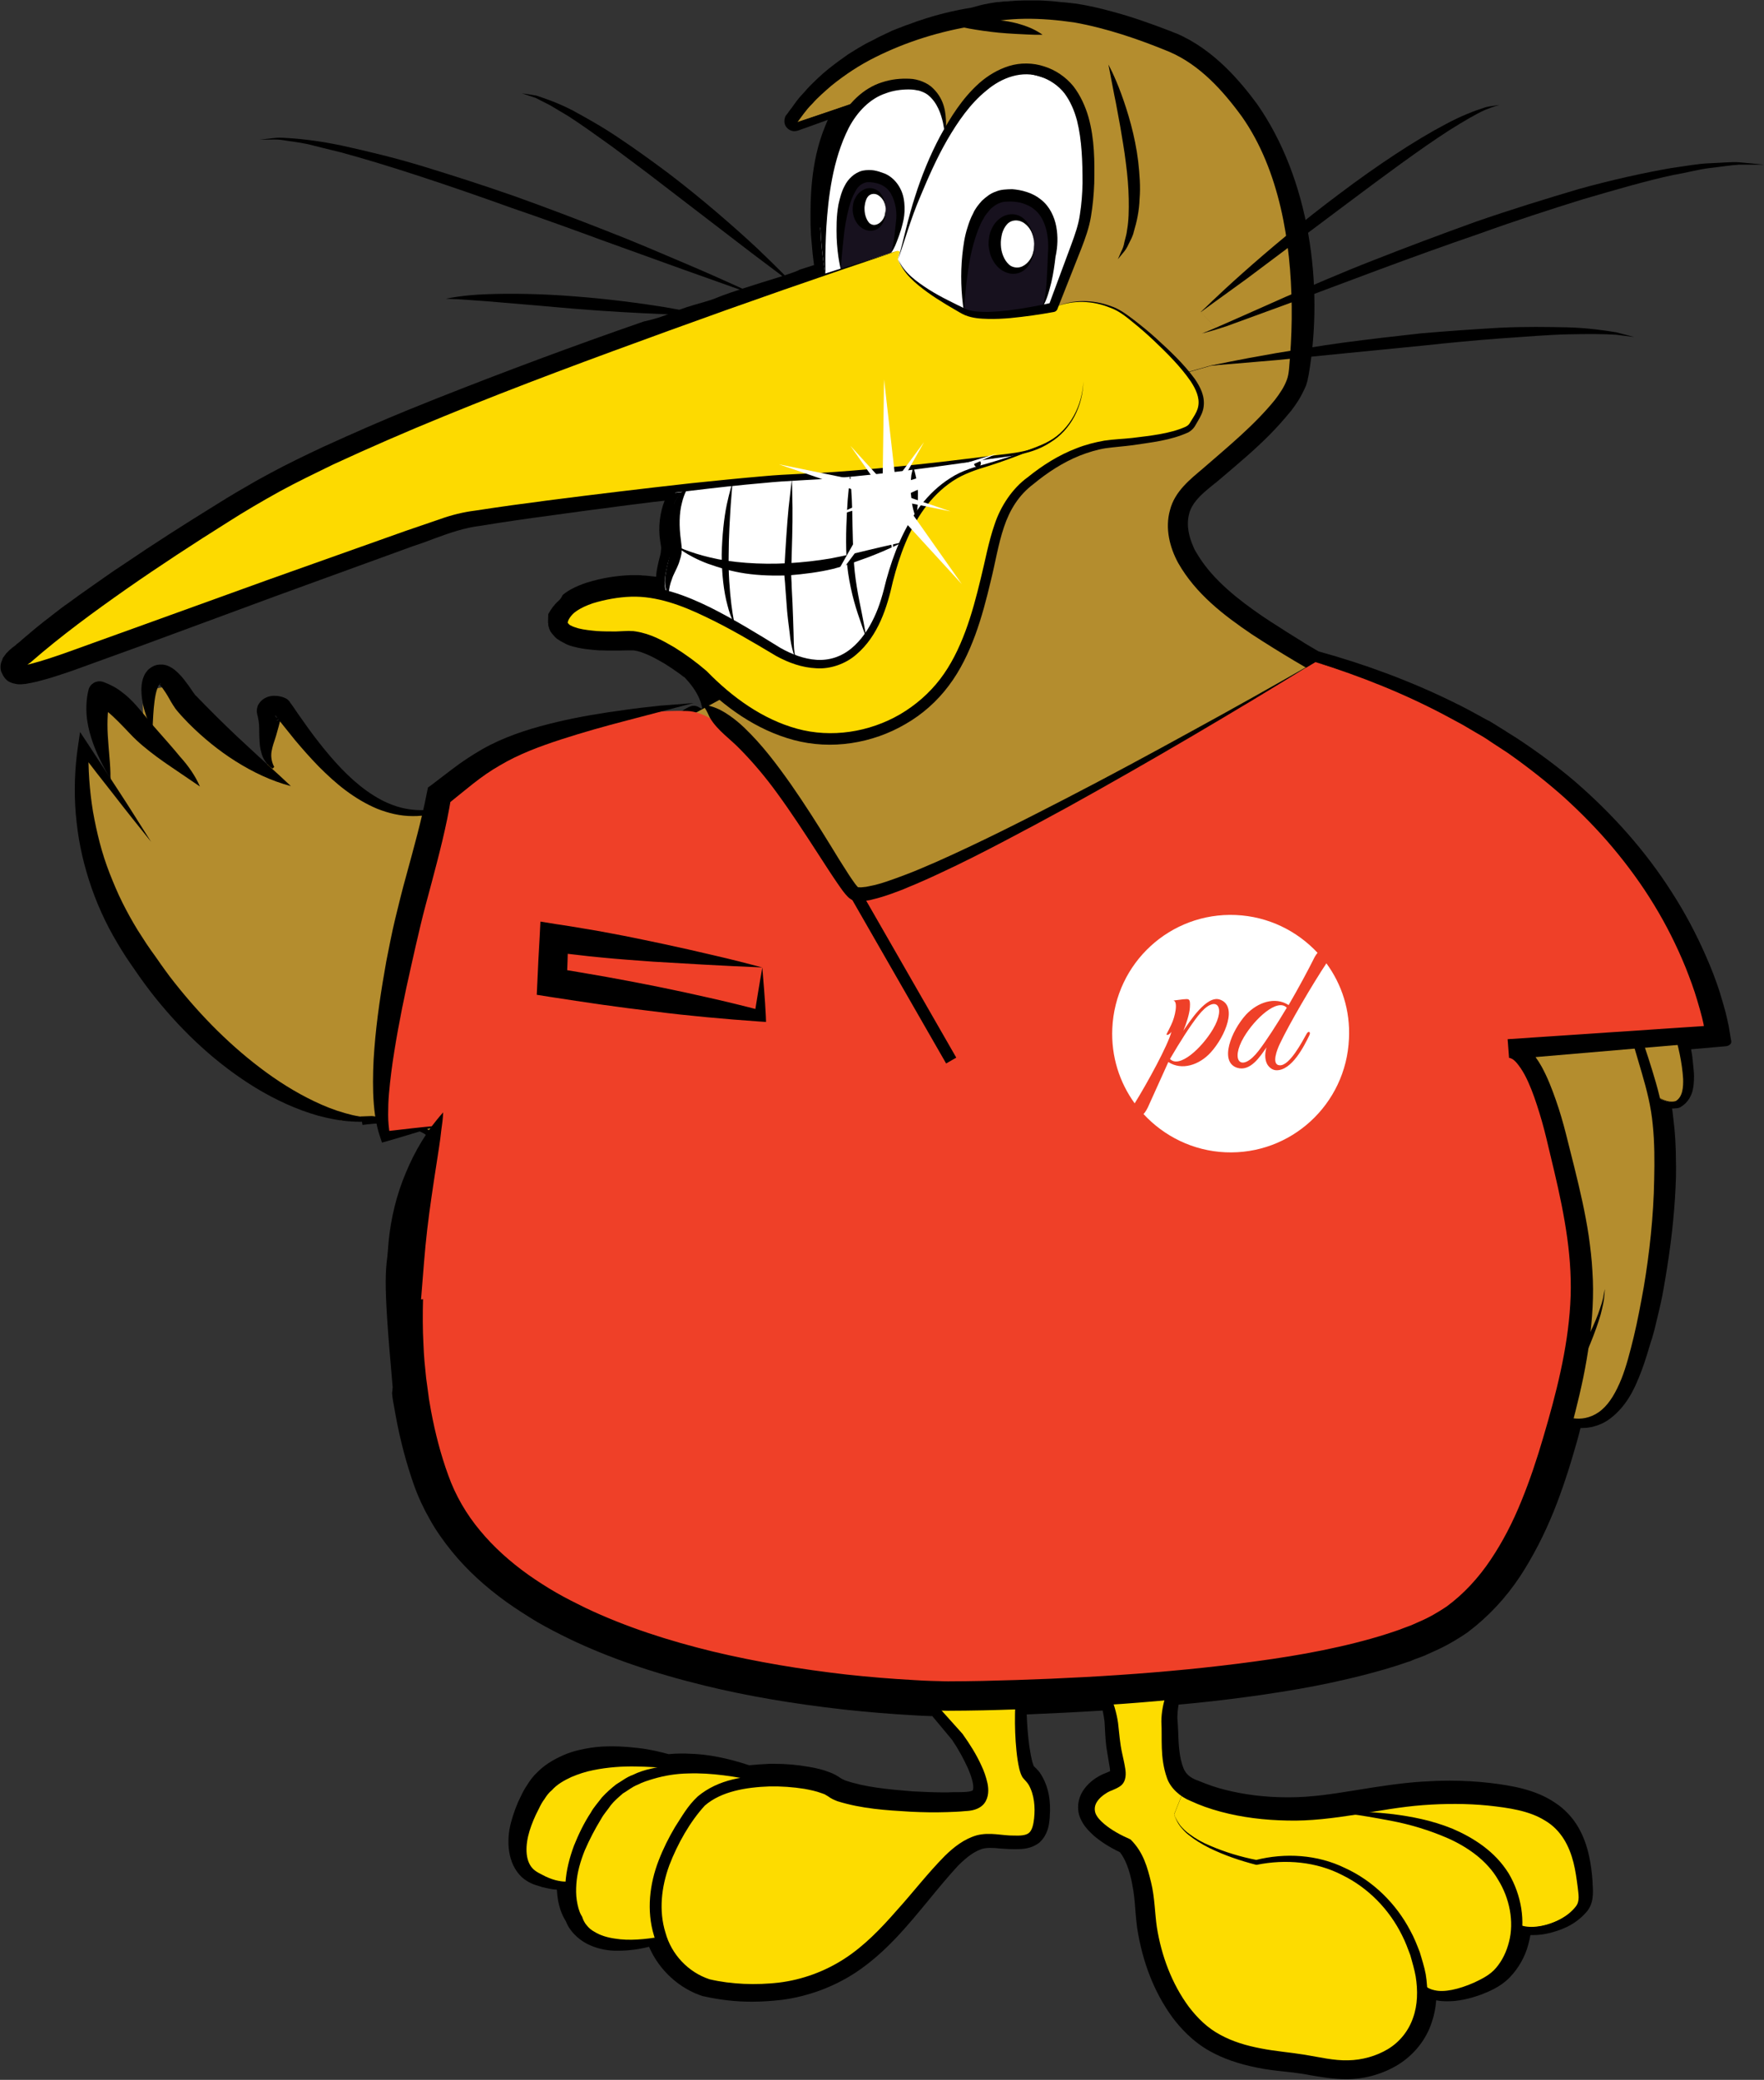 <?xml version="1.0" encoding="UTF-8"?> <svg xmlns="http://www.w3.org/2000/svg" width="263" height="310" viewBox="0 0 263 310" fill="none"><rect x="0" y="0" width="263" height="310" fill="#333333" stroke="none"/><g clip-path="url(#clip0)"><path d="M60.073 121.058C56.554 120.751 53.31 118.361 50.495 116.277C47.648 114.131 45.782 111.159 43.731 108.308C42.813 107.052 40.487 107.113 40.09 108.615C40.243 108.952 40.365 109.35 40.365 109.718C40.365 109.779 40.365 109.841 40.365 109.902C40.396 109.963 40.396 110.025 40.426 110.117C40.487 110.209 39.325 110.331 39.386 110.423C40.181 111.68 40.824 113.304 39.661 114.04C38.437 114.836 36.785 114.254 36.05 113.089C35.805 112.691 35.591 112.293 35.438 111.864C31.949 109.442 28.736 106.745 26.073 103.344C24.513 101.351 21.269 103.068 21.299 105.336C21.33 106.929 21.391 108.492 21.514 110.086C21.055 109.565 20.626 109.013 20.198 108.492C19.31 107.358 18.025 104.845 16.587 105.458C15.301 106.01 14.506 109.289 14.903 110.699C15.24 111.802 16.189 114.99 16.526 116.093C14.781 115.878 12.088 111.373 12.241 113.335C12.761 120.782 15.669 131.263 18.974 137.822C20.535 140.887 22.003 144.105 24.084 146.863C26.318 149.867 29.134 152.288 32.041 154.648C34.979 157.038 37.947 159.367 40.916 161.696C42.262 162.769 43.701 164.118 45.292 165.221C45.353 165.252 45.445 165.252 45.506 165.282C47.342 165.742 49.24 166.11 50.862 166.999C52.575 166.815 54.014 165.773 54.412 163.964C54.565 163.229 54.412 162.585 54.412 161.85C54.412 160.992 54.718 160.195 55.054 159.429C55.728 157.866 56.493 156.364 56.891 154.709C57.38 152.717 57.533 150.633 57.656 148.61C57.9 144.442 59.216 140.335 59.951 136.228C60.685 132.244 61.45 126.973 63.348 123.356C64.388 121.426 62.185 121.242 60.073 121.058Z" fill="#B48D2E"></path><path d="M258.073 154.954L257.798 153.299C257.767 153.024 257.706 152.809 257.645 152.533C257.584 152.288 257.553 152.043 257.492 151.828C257.4 151.461 257.339 151.123 257.247 150.786L257.125 150.357C257.002 149.928 256.88 149.499 256.758 149.07L256.635 148.702V148.672C256.543 148.365 256.452 148.059 256.36 147.752C255.839 146.159 255.227 144.504 254.371 142.573C252.902 139.202 251.157 135.922 249.168 132.857C245.373 126.912 240.507 121.395 234.754 116.43C232.122 114.193 229.184 112.017 226.002 109.933C225.512 109.627 225.022 109.32 224.533 109.014L224.502 108.983C224.227 108.83 223.982 108.646 223.707 108.493L222.574 107.788C222.299 107.604 222.023 107.451 221.748 107.328C221.626 107.267 221.473 107.175 221.35 107.114L218.994 105.826C218.443 105.52 217.923 105.275 217.402 104.999H217.372C217.096 104.876 216.852 104.723 216.576 104.6C210.333 101.536 203.601 99.023 196.593 97.092C195.95 96.724 195.307 96.326 194.665 95.958C194.512 95.866 194.359 95.774 194.236 95.682L194.144 95.621L193.838 95.437C193.104 94.977 192.4 94.548 191.727 94.119C191.451 93.935 191.145 93.751 190.87 93.567C189.799 92.893 188.942 92.341 188.177 91.82C184.749 89.461 180.955 86.549 178.659 82.841C178.506 82.596 178.384 82.381 178.231 82.136C178.108 81.921 177.986 81.676 177.894 81.431C177.343 80.174 176.793 78.335 177.313 76.527V76.497C177.68 75.148 178.721 74.076 179.822 73.125C180.22 72.788 180.618 72.451 181.046 72.114L181.291 71.93C181.689 71.593 182.087 71.256 182.485 70.919C184.719 69.019 187.014 67.088 189.156 64.942C190.411 63.686 191.482 62.46 192.492 61.234C192.492 61.234 192.492 61.234 192.522 61.203C192.92 60.682 193.226 60.223 193.532 59.763C193.991 59.028 194.359 58.292 194.665 57.587L194.695 57.526C194.726 57.465 194.726 57.403 194.756 57.342C194.818 57.127 194.879 56.913 194.94 56.729C194.94 56.668 194.971 56.637 194.971 56.576V56.514C195.001 56.392 195.032 56.269 195.062 56.116C195.062 56.055 195.093 56.024 195.093 55.963L195.124 55.84C195.124 55.84 195.124 55.84 195.124 55.809C197.388 42.539 195.246 26.633 187.381 15.447C184.902 12.106 180.955 7.356 175.354 4.965C175.354 4.965 175.354 4.965 175.324 4.965C175.171 4.904 174.987 4.843 174.834 4.781L174.803 4.751L174.559 4.659C171.376 3.433 168.56 2.452 165.898 1.747C164.031 1.226 162.256 0.828 160.512 0.552H160.481C159.808 0.46 159.165 0.399 158.553 0.337H158.4C158.125 0.307 157.849 0.276 157.574 0.246C157.482 0.246 157.36 0.215 157.268 0.215L156.962 0.184C156.84 0.184 156.717 0.154 156.595 0.154C156.411 0.154 156.228 0.123 156.044 0.123L155.615 0.092C155.371 0.092 155.126 0.062 154.881 0.062H154.667C154.391 0.062 154.116 0.062 153.841 0.062H153.688H153.535C153.32 0.062 153.106 0.062 152.892 0.062H152.708C152.433 0.062 152.157 0.092 151.882 0.092H151.729C151.484 0.092 151.209 0.123 150.903 0.154H150.75C150.444 0.184 150.168 0.215 149.923 0.215H149.77C149.77 0.215 149.77 0.215 149.74 0.215C149.464 0.246 149.158 0.276 148.913 0.307H148.699C148.424 0.337 148.179 0.399 147.904 0.429L147.72 0.46C147.445 0.521 147.2 0.552 146.955 0.613H146.894C146.833 0.613 146.802 0.644 146.741 0.644C146.496 0.705 146.251 0.767 145.976 0.828L145.914 0.858H145.884C145.853 0.858 145.792 0.889 145.761 0.889C145.547 0.95 145.302 1.012 145.088 1.073L144.966 1.104C144.935 1.104 144.905 1.104 144.874 1.134C142.211 1.563 139.58 2.207 136.978 3.096C136.672 3.188 136.366 3.31 136.03 3.433C135.693 3.555 135.387 3.678 135.081 3.77L134.989 3.801C134.714 3.923 134.438 4.015 134.132 4.138L133.949 4.199C133.704 4.291 133.428 4.414 133.184 4.506L132.878 4.628L132.847 4.659C132.663 4.751 132.449 4.843 132.266 4.935C132.204 4.965 132.113 4.996 132.051 5.027L131.807 5.149C131.654 5.21 131.501 5.302 131.348 5.364C131.133 5.486 130.888 5.578 130.674 5.701L130.46 5.823C130.154 5.977 129.848 6.13 129.542 6.283C129.45 6.314 129.358 6.375 129.267 6.436H129.236L129.114 6.498C128.348 6.927 127.583 7.386 126.849 7.846C126.543 8.03 126.267 8.214 125.992 8.428C124.89 9.195 123.789 10.022 122.718 10.941C122.718 10.941 122.718 10.941 122.687 10.972C122.197 11.401 121.677 11.892 121.187 12.382C120.637 12.903 120.178 13.424 119.78 13.884C119.076 14.589 118.525 15.385 118.005 16.121L117.944 16.182C117.729 16.489 117.484 16.826 117.27 17.102C117.27 17.102 117.27 17.132 117.24 17.132L117.209 17.163C117.209 17.163 117.209 17.194 117.178 17.194C117.087 17.347 117.025 17.5 116.995 17.653C116.903 18.052 116.964 18.419 117.056 18.634C117.301 19.186 117.852 19.553 118.433 19.553C118.617 19.553 118.8 19.523 118.984 19.462L123.421 17.868C123.299 18.113 123.207 18.389 123.085 18.665C120.728 24.243 120.82 30.28 120.851 33.498V33.529V33.59C120.851 33.835 120.881 34.08 120.881 34.295L120.912 35.031V35.061L121.157 37.819V37.85C121.187 38.003 121.187 38.126 121.218 38.248V38.34C121.249 38.494 121.249 38.678 121.279 38.8C121.279 38.8 121.279 38.8 121.279 38.831L121.371 39.505C120.637 39.75 119.902 39.965 119.168 40.21C119.045 40.455 113.873 42.018 113.567 42.11C104.478 44.96 108.671 43.98 103.683 45.389C99.918 46.462 99.766 47.075 95.94 47.933C85.413 51.58 75.069 55.442 65.093 59.395C63.715 59.947 62.277 60.529 60.9 61.081C56.769 62.767 52.576 64.605 48.414 66.505L48.139 66.628C45.537 67.854 42.844 69.141 40.243 70.551C39.57 70.919 38.897 71.287 38.223 71.654C36.234 72.788 34.245 73.953 32.348 75.148C27.329 78.244 22.83 81.124 18.638 83.975L18.087 84.342C17.781 84.557 17.444 84.772 17.108 84.986C14.904 86.518 13.252 87.683 11.691 88.786L11.568 88.878C11.048 89.246 10.497 89.675 9.885 90.104L9.732 90.196C9.273 90.533 8.784 90.901 8.202 91.361L7.927 91.575C7.468 91.943 7.009 92.28 6.458 92.709L6.121 92.985C5.662 93.353 5.234 93.69 4.805 94.058L4.775 94.088L4.591 94.242C4.499 94.303 4.438 94.364 4.346 94.456C3.948 94.793 3.55 95.1 3.183 95.437L2.908 95.682C2.816 95.743 2.724 95.835 2.632 95.897C2.541 95.958 2.479 96.019 2.388 96.08H2.449C2.357 96.142 2.265 96.203 2.173 96.295L2.082 96.356C1.99 96.418 1.929 96.479 1.867 96.51C1.776 96.601 1.684 96.663 1.592 96.755C1.469 96.847 1.347 96.939 1.225 97.092C1.133 97.184 1.01 97.306 0.919 97.398C0.888 97.429 0.857 97.46 0.857 97.49L0.49 97.981C0.429 98.042 0.398 98.134 0.368 98.226L0.337 98.287C0.337 98.287 0.337 98.287 0.337 98.318V98.348C0.215 98.624 -0.061 99.176 0.154 100.034C0.154 100.065 0.154 100.065 0.184 100.095L0.215 100.157C0.215 100.187 0.215 100.187 0.245 100.218C0.521 100.923 0.919 101.413 1.5 101.689C1.5 101.689 1.5 101.689 1.531 101.689C1.623 101.72 1.714 101.781 1.837 101.812H1.867C1.898 101.812 1.898 101.812 1.929 101.842L2.051 101.873H2.082C2.326 101.934 2.571 101.995 2.816 101.995C2.847 101.995 2.877 101.995 2.908 101.995H2.938C2.969 101.995 3 101.995 3.03 101.995C3.183 101.995 3.336 101.995 3.489 101.965C3.612 101.965 3.703 101.934 3.826 101.934C3.887 101.934 3.948 101.903 4.01 101.903C4.56 101.812 5.081 101.689 5.509 101.597C6.458 101.352 7.468 101.076 8.569 100.708C9.334 100.463 10.1 100.218 10.864 99.942L21.025 96.264L41.284 88.786L61.512 81.431C62.522 81.094 63.501 80.757 64.45 80.389L64.848 80.236C67.174 79.377 69.285 78.673 71.458 78.397H71.489C75.038 77.814 78.619 77.293 82.108 76.834C83.791 76.589 85.505 76.374 87.249 76.129C87.708 76.068 88.198 76.006 88.657 75.945L89.636 75.822C90.554 75.7 91.442 75.577 92.36 75.455C93.064 75.363 93.798 75.271 94.502 75.179L95.787 75.026C96.338 74.964 96.889 74.872 97.44 74.811C97.99 74.75 98.541 74.688 99.092 74.627C98.388 76.374 98.113 78.581 98.419 80.573L98.541 81.37C98.572 81.584 98.572 81.707 98.572 81.737C98.572 81.829 98.572 81.921 98.541 82.013C98.541 82.105 98.511 82.228 98.511 82.381C98.48 82.565 98.45 82.687 98.419 82.81C98.327 83.117 98.266 83.454 98.174 83.791C98.052 84.281 97.99 84.649 97.929 84.986C97.899 85.231 97.838 85.476 97.838 85.722V85.752C97.838 85.814 97.838 85.875 97.807 85.967C97.715 85.967 97.654 85.936 97.562 85.936C97.501 85.936 97.409 85.905 97.317 85.905H97.225C97.072 85.875 96.919 85.875 96.766 85.844C96.644 85.844 96.552 85.814 96.43 85.814C96.277 85.783 96.124 85.783 95.971 85.783H95.94C95.848 85.783 95.757 85.783 95.665 85.752C95.481 85.752 95.297 85.722 95.144 85.722H94.9C94.9 85.722 94.9 85.722 94.869 85.722C94.747 85.722 94.594 85.722 94.471 85.722C94.349 85.722 94.196 85.722 94.073 85.722C91.839 85.814 89.697 86.151 87.555 86.825H87.524C86.606 87.131 85.872 87.438 85.199 87.806C84.831 87.99 84.525 88.204 84.219 88.418L84.189 88.449C84.097 88.51 84.005 88.602 83.883 88.694C83.73 89.031 83.515 89.369 83.209 89.614C82.597 90.165 82.138 90.809 81.74 91.545L81.71 92.678C81.71 92.77 81.71 92.862 81.74 92.954C81.74 92.985 81.74 93.016 81.74 93.016C81.74 93.016 81.74 93.016 81.74 93.046V93.108C81.74 93.169 81.771 93.261 81.771 93.322V93.353L81.802 93.414C81.832 93.475 81.832 93.537 81.863 93.629V93.659L81.894 93.721C81.924 93.782 81.955 93.843 81.985 93.935V93.966L82.016 93.996C82.046 94.058 82.077 94.119 82.108 94.18C82.108 94.18 82.108 94.211 82.138 94.211L82.169 94.242C82.2 94.303 82.23 94.364 82.291 94.425C82.291 94.425 82.291 94.456 82.322 94.456L82.353 94.487C82.383 94.548 82.444 94.609 82.475 94.64C82.475 94.64 82.475 94.64 82.505 94.671L82.536 94.701C82.567 94.763 82.628 94.793 82.689 94.885C82.75 94.947 82.781 94.977 82.842 95.038C83.026 95.222 83.24 95.345 83.393 95.437C83.454 95.468 83.485 95.498 83.546 95.529L83.577 95.559C83.607 95.559 83.607 95.59 83.638 95.59L83.699 95.621C83.73 95.621 83.73 95.651 83.76 95.651C83.883 95.743 84.005 95.774 84.158 95.866C84.219 95.897 84.311 95.927 84.372 95.989C84.831 96.203 85.26 96.326 85.627 96.418H85.658C86.331 96.601 87.065 96.724 87.953 96.816C88.29 96.847 88.596 96.877 88.901 96.908C88.901 96.908 88.901 96.908 88.932 96.908C89.177 96.939 89.422 96.939 89.667 96.939C90.279 96.969 90.921 96.969 91.625 96.969C91.748 96.969 91.901 96.969 92.023 96.969C92.023 96.969 92.023 96.969 92.054 96.969L93.522 96.939C93.675 96.939 93.737 96.939 93.829 96.939C93.89 96.939 93.982 96.939 94.073 96.939C94.135 96.939 94.226 96.939 94.318 96.939C94.379 96.939 94.441 96.939 94.502 96.939L94.563 96.969C94.594 96.969 94.624 96.969 94.655 96.969C95.144 97.031 95.879 97.276 96.766 97.674C97.531 98.011 98.235 98.44 99.062 98.9C99.429 99.145 99.827 99.39 100.194 99.635C100.316 99.728 100.469 99.819 100.592 99.911L100.99 100.187C101.081 100.248 101.204 100.34 101.296 100.402C101.51 100.555 101.724 100.739 101.938 100.892H101.969L102.091 100.984C103.652 102.639 104.264 103.926 104.57 104.999C104.968 106.501 104.203 104.754 102.887 105.305C101.357 105.918 99.918 107.635 98.48 108.37C98.266 108.799 97.929 109.167 97.379 109.443C93.859 111.312 90.462 113.427 86.943 115.296C85.535 116.369 83.975 117.166 82.383 117.901C82.23 118.055 82.046 118.177 81.802 118.3C77.242 120.752 72.896 123.541 68.673 126.544C68.061 126.973 67.327 127.034 66.653 126.82C66.47 126.943 66.317 127.065 66.133 127.218C66.561 127.341 66.959 127.555 67.265 127.831C68.551 127.923 69.744 128.812 69.652 130.375C69.561 131.662 69.255 132.674 68.673 133.838C68.092 135.033 67.021 135.34 66.072 135.125C64.787 136.627 63.562 138.19 62.308 139.723C62.308 139.876 62.277 140.06 62.246 140.244C62.093 140.979 61.849 141.623 61.512 142.174C59.982 145.729 57.687 148.794 55.575 152.074C54.443 153.79 53.402 155.567 52.821 157.559C52.27 159.398 52.117 161.329 51.995 163.26C52.637 163.566 53.157 164.118 53.402 164.823C53.708 165.773 53.892 166.723 54.045 167.673C55.208 167.52 56.371 167.397 57.534 167.459C58.605 167.52 63.654 168.439 63.838 169.635C64.787 176.071 61.665 182.415 60.747 188.881C60.716 189.096 60.655 189.31 60.533 189.494C60.778 190.046 58.36 183.457 58.238 184.1C57.442 189.433 56.983 189.341 58.544 206.749C58.544 206.871 58.482 207.576 58.452 207.668L58.513 208.22C58.574 208.649 58.635 209.109 58.727 209.507L58.972 210.886C59.645 214.625 60.594 218.15 61.726 221.368C62.369 223.176 63.195 224.923 64.144 226.578C65.001 228.11 66.072 229.642 67.388 231.267C69.591 233.964 72.254 236.446 75.589 238.837C77.028 239.848 78.588 240.859 80.18 241.81C81.618 242.637 83.209 243.465 84.984 244.323C90.829 247.112 97.409 249.379 105.09 251.249C111.486 252.812 118.25 253.946 125.778 254.804C129.236 255.172 132.755 255.478 136.213 255.662C137.07 255.724 137.958 255.754 138.845 255.785H138.998L141.936 259.309C142.915 260.75 143.711 262.221 144.354 263.661C145.364 266.021 145.088 266.726 145.027 266.849C144.721 267.124 143.313 267.124 142.609 267.124C142.15 267.124 141.691 267.124 141.293 267.155C141.171 267.155 141.018 267.155 140.896 267.155C139.365 267.155 137.774 267.094 136.06 267.002C132.327 266.695 128.991 266.389 126.023 265.378C125.655 265.224 125.441 265.102 125.349 265.04C124.768 264.642 124.339 264.397 123.666 264.152C122.656 263.753 121.708 263.539 120.637 263.355C118.923 263.048 117.178 262.895 115.434 262.895C115.22 262.895 115.006 262.895 114.791 262.895C114.791 262.895 114.791 262.895 114.761 262.895C113.598 262.956 112.619 263.018 111.701 263.11C108.426 262.037 105.519 261.455 102.765 261.393C102.397 261.363 102.03 261.363 101.632 261.363C100.99 261.363 100.316 261.393 99.674 261.455C98.541 261.148 97.011 260.75 95.083 260.535C93.982 260.413 92.666 260.29 91.258 260.29C90.126 260.29 89.085 260.351 88.075 260.505C86.943 260.688 85.443 260.964 84.005 261.608C82.383 262.313 81.128 263.14 80.18 264.09C79.507 264.703 79.017 265.378 78.68 265.929C78.221 266.573 77.885 267.247 77.609 267.829C77.058 268.902 76.569 270.22 76.171 271.691C75.498 274.265 75.589 277.728 77.823 279.812C78.772 280.64 79.659 280.916 80.394 281.13C80.547 281.161 80.669 281.222 80.853 281.284C80.884 281.284 80.884 281.284 80.914 281.284C81.618 281.467 82.353 281.621 83.026 281.651C83.056 282.234 83.118 282.785 83.209 283.306C83.393 284.195 83.668 285.268 84.372 286.371C84.709 287.26 85.199 287.842 85.596 288.271C86.147 288.854 86.79 289.344 87.494 289.712C88.749 290.355 90.126 290.692 91.564 290.754C91.778 290.754 91.992 290.754 92.176 290.754C93.645 290.754 95.144 290.57 96.766 290.171C98.266 293.665 101.326 296.454 104.876 297.557H104.907H104.937H104.968C107.294 298.078 109.62 298.354 112.068 298.354C113.506 298.354 114.975 298.262 116.566 298.078C116.566 298.078 116.566 298.078 116.597 298.078C120.514 297.557 124.309 296.148 127.583 294.002C132.051 291.03 135.295 287.045 138.478 283.184C139.886 281.467 141.355 279.69 142.824 278.096C144.201 276.717 145.302 275.951 146.404 275.583C146.741 275.491 147.108 275.43 147.628 275.43C148.087 275.43 148.607 275.461 149.128 275.522C149.679 275.552 150.321 275.614 150.964 275.614C151.056 275.614 151.147 275.614 151.209 275.614C151.331 275.614 151.423 275.614 151.545 275.614C152.433 275.614 153.749 275.583 154.973 274.633L155.003 274.602L155.034 274.572L155.065 274.541C156.197 273.438 156.381 272.12 156.472 271.262V271.231C156.472 271.139 156.503 271.047 156.503 270.955V270.925V270.894V270.863C156.717 268.35 156.289 266.266 155.248 264.55C154.973 264.06 154.544 263.631 154.238 263.355L154.147 263.263C154.116 263.232 154.116 263.202 154.055 263.048C154.024 262.926 153.994 262.834 153.932 262.681C153.749 261.976 153.596 261.179 153.473 260.321C153.259 258.788 153.137 257.195 153.075 255.54C156.717 255.386 160.543 255.203 164.398 254.957C164.521 255.54 164.613 256.061 164.674 256.582C164.704 256.919 164.704 257.256 164.735 257.593C164.796 258.819 164.857 260.075 165.102 261.332L165.47 263.539C165.5 263.753 165.5 263.906 165.5 263.998C165.378 264.06 165.194 264.121 165.072 264.182C164.674 264.335 164.215 264.519 163.756 264.795C162.746 265.378 161.981 266.113 161.43 266.971C160.696 268.136 160.512 269.638 161.032 270.925C161.522 272.12 162.287 272.855 162.96 273.499C162.96 273.499 162.96 273.499 162.991 273.53C164.123 274.51 165.378 275.307 166.969 276.073C167.765 277.054 168.407 278.709 168.805 280.824C168.805 280.824 168.805 280.824 168.805 280.855C169.05 282.05 169.172 283.276 169.264 284.594C169.326 285.482 169.417 286.402 169.54 287.352C170.335 292.47 172.08 296.944 174.773 300.653C175.905 302.185 177.802 304.3 180.404 305.74C182.332 306.813 184.596 307.61 187.32 308.161C188.728 308.468 190.166 308.621 191.543 308.774H191.574C192.431 308.866 193.226 308.958 194.022 309.081C194.481 309.142 194.971 309.234 195.43 309.326C197.113 309.602 198.827 309.908 200.663 309.908C200.785 309.908 200.908 309.908 201.03 309.908C203.692 309.847 206.263 309.081 208.466 307.732C210.792 306.292 212.628 304.024 213.455 301.45C213.822 300.408 214.036 299.304 214.128 298.14C214.648 298.262 215.23 298.293 215.842 298.293C217.341 298.293 218.994 297.956 220.677 297.343C220.677 297.343 220.677 297.343 220.708 297.343C221.932 296.853 223.645 296.209 225.053 294.768C226.4 293.389 227.41 291.612 227.869 289.773C227.991 289.344 228.083 288.884 228.175 288.424C228.297 288.424 228.419 288.424 228.572 288.424C229.337 288.424 230.194 288.333 231.021 288.118H231.051C232.398 287.75 234.632 287.137 236.499 285.023C237.631 283.766 237.539 282.08 237.447 280.855V280.609C237.355 279.2 237.202 277.912 236.927 276.686C236.59 275.093 236.07 273.683 235.336 272.396C234.479 270.894 233.224 269.576 231.786 268.657C228.909 266.726 225.42 266.144 222.115 265.745C220.218 265.531 218.198 265.408 216.148 265.408C214.771 265.408 213.332 265.469 211.894 265.561C208.742 265.776 205.62 266.266 202.591 266.757L201.642 266.91C198.796 267.37 195.491 267.891 192.278 267.891C192.155 267.891 192.033 267.891 191.941 267.891C188.636 267.891 185.514 267.492 182.729 266.787C181.444 266.481 180.098 266.021 178.568 265.378C178.568 265.378 178.568 265.378 178.537 265.378C177.435 264.979 176.793 264.397 176.456 263.569C175.813 261.976 175.721 260.045 175.66 258.206V258.175C175.63 257.44 175.599 256.766 175.538 256.091C175.538 255.448 175.599 254.773 175.721 254.069C176.456 254.007 177.099 253.946 177.741 253.885C181.475 253.517 184.841 253.088 188.085 252.628C192.216 252.015 195.399 251.464 198.398 250.82C202.376 249.962 205.651 249.104 208.681 248.123L209.935 247.694C209.935 247.694 209.935 247.694 209.966 247.694C210.272 247.602 210.547 247.479 210.823 247.357C210.976 247.295 211.098 247.234 211.251 247.203L212.537 246.713C212.567 246.713 212.567 246.713 212.567 246.682L213.791 246.131C215.413 245.426 217.096 244.476 218.841 243.281C218.841 243.281 218.871 243.281 218.871 243.25C221.84 241.013 224.472 238.224 226.644 234.944C228.542 232.033 230.225 228.784 231.663 225.229C232.918 222.103 233.989 218.824 235.03 215.146C235.244 214.441 235.427 213.675 235.642 212.848C235.703 212.848 235.764 212.848 235.825 212.848C236.254 212.848 236.682 212.817 237.141 212.725C237.325 212.694 237.508 212.664 237.661 212.602C238.579 212.357 239.406 211.959 240.14 211.377C240.416 211.162 240.722 210.917 241.058 210.58C241.885 209.783 242.619 208.802 243.262 207.638C243.507 207.178 243.782 206.657 243.996 206.136C244.516 204.971 245.006 203.684 245.557 201.906C245.771 201.202 245.985 200.466 246.23 199.7L246.291 199.547C246.567 198.627 246.812 197.677 247.056 196.574C247.454 194.98 247.791 193.478 248.036 192.038C248.219 190.996 248.403 189.923 248.587 188.728C249.321 184.07 249.749 179.626 249.872 175.488C249.872 174.691 249.903 174.017 249.872 173.343C249.872 170.922 249.749 168.838 249.505 166.907C249.474 166.57 249.413 166.233 249.382 165.865C249.382 165.773 249.352 165.681 249.352 165.589L249.321 165.405C249.321 165.344 249.29 165.283 249.29 165.221H249.321C249.382 165.221 249.443 165.221 249.505 165.221C249.627 165.221 249.719 165.191 249.841 165.191H249.933C249.994 165.191 250.056 165.16 250.086 165.16C250.239 165.16 250.392 165.099 250.515 165.037L250.606 164.976C251.127 164.67 251.555 164.241 251.892 163.689C251.983 163.505 252.075 163.321 252.167 163.137C252.534 162.218 252.565 161.206 252.565 160.348V160.318C252.565 160.011 252.534 159.705 252.504 159.398L252.473 159.092C252.443 158.877 252.443 158.693 252.412 158.479C252.412 158.387 252.381 158.264 252.381 158.172V158.111C252.351 157.927 252.32 157.743 252.32 157.559C252.29 157.437 252.29 157.314 252.259 157.161C252.228 156.977 252.198 156.793 252.167 156.64C252.167 156.548 252.137 156.487 252.137 156.395L257.37 155.935C257.614 155.904 257.859 155.782 258.012 155.598C258.165 155.414 258.135 155.2 258.073 154.954Z" fill="black"></path><path d="M100.255 92.648C102.121 93.414 103.804 94.456 105.396 95.682C106.589 96.601 107.232 96.999 108.089 97.95C109.191 99.175 110.598 100.922 111.394 102.363C112.802 104.907 113.444 107.328 113.842 110.178C114.271 113.365 114.577 114.928 113.444 118.514C113.352 118.79 113.261 119.066 113.169 119.372C116.994 119.587 120.82 119.771 124.675 119.985C139.242 120.751 153.84 121.395 168.437 121.579C167.305 119.066 166.234 116.522 165.224 113.978C164.459 111.986 163.847 109.963 163.143 107.971C162.806 106.991 162.47 106.01 162.256 104.999C161.185 100.034 161.123 97.214 162.072 92.31C163.113 87.008 166.265 82.381 168.59 77.508C170.457 72.727 172.079 67.884 173.548 62.981C172.722 60.743 172.232 58.353 172.14 55.87C171.834 48.392 171.651 40.914 171.804 33.437C171.896 28.778 172.446 24.058 172.293 19.369C170.61 18.389 168.835 17.5 167.091 16.58C164.734 15.324 162.347 14.129 159.899 13.025C157.176 11.983 154.391 11.125 151.514 10.543C147.169 10.206 142.701 10.298 138.355 10.727C136.825 11.002 135.295 11.37 133.795 11.861C132.357 12.32 130.888 12.566 129.388 12.627C129.174 13.056 128.929 13.454 128.684 13.853C127.399 16.642 125.93 19.308 124.553 22.066C123.757 24.579 123.298 27.215 122.656 29.759C122.656 29.851 122.656 29.912 122.686 30.004C122.748 31.291 122.595 32.67 122.319 33.988C122.472 37.697 122.962 40.24 123.054 40.822C122.686 40.945 122.319 41.068 121.952 41.16C121.738 42.937 121.187 44.654 120.33 46.278C119.84 47.994 118.983 49.465 117.759 50.722C116.352 52.898 114.454 54.645 112.128 55.901L107.324 57.924C106.222 58.23 105.09 58.475 103.927 58.629C103.682 60.314 103.315 62 102.825 63.594C102.336 65.187 101.754 66.812 101.05 68.405C101.081 68.65 101.081 68.896 101.111 69.141C101.173 70.551 101.02 71.991 100.652 73.462C101.02 73.431 101.387 73.37 101.754 73.34C101.417 73.646 101.05 74.075 100.714 74.688C100.652 74.811 100.561 74.964 100.499 75.087C100.499 75.393 100.469 75.669 100.469 75.975C100.499 76.558 100.53 77.14 100.499 77.722V77.937C100.499 80.021 100.193 82.013 99.581 83.944C99.398 84.74 99.214 85.537 99.122 86.273C99.03 87.008 99.153 87.652 99.275 88.112C98.816 87.989 98.357 87.897 97.898 87.805C97.837 87.897 97.806 87.989 97.745 88.081L97.225 88.755L97.255 88.786C98.418 89.859 99.428 91.207 100.255 92.648Z" fill="white"></path><path d="M192.583 35.49C193.012 38.371 193.287 41.252 193.348 44.163C188.054 46.247 183.861 48.025 181.352 48.944L178.996 46.523C178.996 46.523 184.963 41.466 192.583 35.49Z" fill="#B48D2E"></path><path d="M157.696 64.973C157.91 64.82 158.125 64.636 158.339 64.421C158.278 64.482 158.125 64.666 157.696 64.973Z" fill="#FDDA00"></path><path d="M153.167 67.302C155.278 66.475 156.564 65.739 157.329 65.249C155.86 66.352 154.299 66.996 153.167 67.302Z" fill="#FDDA00"></path><path d="M151.453 40.332C153.075 40.24 154.299 38.401 154.177 36.225C154.054 34.019 152.677 32.333 151.055 32.425C149.433 32.517 148.209 34.325 148.331 36.532C148.423 38.677 149.831 40.424 151.453 40.332ZM150.565 29.115C158.553 29.422 156.808 38.095 156.808 38.095C156.808 38.095 156.502 43.887 155.37 45.849L155.431 46.094C152.463 46.615 146.006 47.626 143.741 46.431C143.71 46.431 142.578 28.809 150.565 29.115Z" fill="#17111E"></path><path d="M118.555 18.358C126.909 5.547 145.332 3.249 145.332 3.249C145.577 3.157 145.853 3.126 146.097 3.034C149.862 2.053 154.238 2.053 158.094 2.452C161.766 2.789 165.377 3.831 168.896 4.995C171.559 5.854 174.221 6.712 176.639 8.091C179.699 9.838 182.392 12.657 184.596 15.416C189.002 20.901 191.328 27.797 192.491 34.693C192.552 34.938 192.552 35.214 192.614 35.459C184.994 41.466 179.026 46.492 179.026 46.492L181.382 48.913C183.861 47.994 188.084 46.216 193.379 44.132C193.47 46.983 193.44 49.894 193.256 52.744C185.942 53.694 180.801 54.461 180.587 54.461L177.037 55.472C176.853 55.227 176.608 54.951 176.333 54.675C171.681 49.557 167.244 46.584 167.244 46.584C167.244 46.584 162.653 43.581 157.451 45.757L157.053 45.603C158.032 43.029 159.042 40.485 160.022 37.911C160.695 36.103 161.429 34.386 161.766 32.486C162.378 29.176 162.378 25.683 162.133 22.373C161.95 19.43 161.399 16.427 159.746 13.944C157.849 11.094 154.177 9.654 150.841 10.604C147.413 11.554 144.751 14.404 142.762 17.224C142.088 18.205 141.476 19.247 140.864 20.258C140.864 20.258 141.568 12.473 135.172 12.565C132.54 12.596 130.459 13.454 128.776 14.833L118.555 18.358Z" fill="#B48D2E"></path><path d="M128.042 31.291C128.103 32.793 129.052 33.958 130.184 33.896C131.286 33.835 132.143 32.578 132.051 31.077C131.99 29.575 131.01 28.41 129.909 28.472C128.776 28.533 127.95 29.79 128.042 31.291ZM125.349 40.118C125.349 40.118 124.094 25.989 129.572 26.204C135.019 26.418 134.193 32.364 134.193 32.364C134.193 32.364 133.612 36.317 132.847 37.697C131.531 38.126 128.929 38.953 125.349 40.118Z" fill="#17111E"></path><path d="M143.16 258.635L129.603 242.974C135.325 244.721 142.303 245.916 150.168 245.303C151.208 245.242 152.218 245.119 153.259 245.058C150.719 247.172 151.239 263.63 152.922 264.979C154.054 265.867 154.666 267.706 154.697 269.545C154.728 270.434 154.666 271.292 154.483 272.12C153.962 274.633 152.34 274.234 147.566 273.958C143.894 273.713 140.711 277.667 138.63 280.149C135.876 283.367 133.275 286.708 130.153 289.619C123.329 296.055 115.648 297.496 106.559 296.117C106.559 296.117 100.622 295.228 98.449 288.731C96.246 282.233 99.245 275.43 103.468 269.637C105.396 267.032 109.252 265.837 113.138 265.53C117.851 265.193 122.533 266.082 123.819 267.124C126.175 269.055 138.263 269.944 144.384 269.361C150.504 268.748 143.16 258.635 143.16 258.635Z" fill="#FDDC00"></path><path d="M101.05 263.753C107.14 263.385 112.893 265.53 113.169 265.5C109.282 265.806 105.426 266.971 103.498 269.607C99.306 275.399 96.307 282.203 98.48 288.7C87.371 291.397 86.177 285.85 86.177 285.85C86.177 285.85 84.831 284.103 85.198 280.456C85.412 277.943 86.453 274.449 89.268 270.036C92.145 265.53 96.705 263.998 101.05 263.753Z" fill="#FDDC00"></path><path d="M157.696 64.973C158.124 64.666 158.308 64.452 158.338 64.421C158.124 64.636 157.91 64.82 157.696 64.973ZM153.167 67.302C154.299 66.996 155.829 66.352 157.329 65.249C156.594 65.739 155.309 66.475 153.167 67.302ZM102.58 72.604C88.289 74.198 71.121 76.558 68.458 77.201C64.51 78.121 26.165 92.31 11.476 97.612C-3.275 102.945 4.162 97.98 4.162 97.98C4.162 97.98 13.496 89.399 37.396 74.872C51.566 66.26 82.138 54.951 105.059 46.983C105.09 46.983 105.09 46.983 105.09 46.983C107.905 46.002 110.598 45.083 113.138 44.224C114.974 43.581 116.719 43.029 118.371 42.447C120.024 41.865 121.615 41.374 123.054 40.884C123.849 40.639 124.614 40.363 125.318 40.118C128.899 38.953 131.5 38.126 132.816 37.697C133.458 37.482 133.795 37.39 133.795 37.39L134.162 37.482C134.04 37.85 133.948 38.279 133.856 38.647C135.05 42.048 140.681 44.837 143.68 46.431C145.944 47.657 152.371 46.615 155.37 46.094C156.349 45.91 156.931 45.757 156.931 45.757C156.961 45.726 156.961 45.634 156.992 45.604V45.573L157.39 45.726C162.592 43.55 167.183 46.554 167.183 46.554C167.183 46.554 171.62 49.526 176.241 54.675C176.517 54.951 176.731 55.227 176.945 55.472C180.587 60.008 178.659 61.632 177.679 63.41C176.608 65.31 165.836 66.076 165.836 66.076C159.165 66.658 153.901 71.347 152.432 72.665C149.984 74.933 148.79 78.335 148.056 81.431C147.903 82.135 147.75 82.84 147.566 83.545C146.403 88.725 145.21 93.996 142.7 98.716C140.283 103.252 136.458 106.715 131.683 108.646C129.419 109.534 127.032 110.055 124.553 110.178C118.402 110.454 112.771 107.726 108.058 103.803C106.865 102.884 105.732 101.811 104.661 100.708C104.661 100.708 97.959 94.732 93.583 94.946C83.423 95.436 83.76 92.923 83.76 92.923C83.76 92.923 83.515 89.92 90.309 88.602C93.461 87.959 96.215 87.989 99.612 88.939C103.56 90.043 108.303 92.525 115.372 96.877C118.892 99.022 123.237 100.126 126.787 97.49C129.878 95.191 131.439 91.299 132.296 87.713C132.846 85.445 133.581 83.085 134.56 80.879C136.702 75.822 140.13 71.347 145.73 69.784C148.913 68.896 151.3 68.038 153.105 67.333C152.187 67.547 151.606 67.639 151.606 67.639C151.606 67.639 130.551 70.704 119.748 71.102C116.198 71.194 109.741 71.807 102.58 72.604Z" fill="#FDDA00"></path><path d="M79.659 279.291C79.659 279.291 75.252 277.084 80.057 268.258C84.862 259.431 101.05 263.753 101.05 263.753C96.705 263.998 92.145 265.53 89.268 270.005C86.422 274.418 85.382 277.912 85.198 280.425H85.014C82.689 281.069 79.659 279.291 79.659 279.291Z" fill="#FDDC00"></path><path d="M246.077 142.48C240.782 128.26 230.531 115.817 216.453 109.718C208.68 106.347 201.121 102.577 193.899 98.225C188.574 95.007 182.851 91.636 178.751 86.916C174.772 82.411 172.906 76.435 178.047 72.083C185.514 65.77 192.552 59.885 192.981 55.595C193.073 54.675 193.134 53.756 193.195 52.806C185.881 53.756 180.74 54.522 180.526 54.522L176.976 55.533C180.617 60.069 178.689 61.694 177.71 63.471C176.639 65.371 165.867 66.137 165.867 66.137C159.196 66.72 153.932 71.409 152.463 72.727C150.015 74.995 148.821 78.396 148.087 81.492C147.934 82.197 147.781 82.902 147.597 83.606C146.434 88.786 145.241 94.057 142.731 98.777C140.314 103.313 136.488 106.776 131.714 108.707C129.45 109.596 127.063 110.117 124.584 110.239C118.433 110.515 112.802 107.787 108.089 103.864C100.805 107.818 93.583 111.772 86.392 115.94C79.72 119.771 71.427 123.326 66.439 129.425C64.358 131.938 62.43 135.738 63.623 139.048C63.623 139.354 61.511 141.5 61.328 141.684C61.206 141.837 61.114 141.959 60.991 142.113C61.083 142.266 61.358 142.511 61.206 142.664C51.872 151.736 50.495 159.459 50.433 166.263C51.994 166.416 53.555 166.447 55.146 166.355C56.034 166.294 56.676 166.631 57.074 167.121C57.839 166.937 58.604 166.845 59.339 167.06C60.196 167.305 60.746 167.765 61.053 168.316C61.573 168.194 62.124 168.132 62.674 168.102C63.745 168.071 64.694 168.807 65.092 169.726C65.551 170.799 65.215 171.749 64.541 172.607C64.143 173.128 63.623 173.373 63.072 173.618C62.552 174.691 61.909 175.672 61.236 176.652C61.053 178.185 60.655 179.717 60.165 181.188C59.492 183.364 58.819 185.51 58.206 187.716C59.002 188.36 59.308 189.432 59.094 190.474C58.604 193.11 58.696 195.807 58.91 198.473C59.859 200.22 60.655 202.366 60.746 206.442C61.511 207.729 62.277 209.047 63.072 210.303C65.765 214.563 68.826 218.548 71.825 222.593C80.669 234.638 94.868 239.082 109.221 239.97C110.904 240.062 117.453 243.985 127.063 246.069C132.908 247.326 139.946 247.939 147.75 246.621C148.76 246.468 149.8 246.253 150.81 246.1C153.289 245.609 155.676 245.119 158.033 244.567C164.459 243.158 170.457 241.38 175.935 239.265C177.19 238.806 178.445 238.254 179.699 237.764C179.761 238.53 180.923 249.103 197.112 243.25C213.944 237.243 220.493 227.098 220.493 227.098C220.493 227.098 226.246 219.038 231.357 210.273C231.357 210.273 238.579 216.096 242.588 204.572C246.597 193.018 248.984 173.036 246.322 163.045C246.444 162.984 257.094 171.933 246.077 142.48Z" fill="#B48D2E"></path><path d="M179.791 237.672C179.791 237.672 179.822 238.04 180.005 238.653C180.189 239.296 180.526 240.185 181.199 241.196C181.872 242.177 182.974 243.219 184.504 243.832C186.034 244.445 187.962 244.537 189.982 244.353C192.032 244.2 194.205 243.526 196.439 242.729C198.673 241.901 201.03 240.859 203.325 239.725C207.976 237.396 212.628 234.27 216.515 230.317C218.534 228.416 220.095 226.21 221.656 223.911C223.247 221.643 224.747 219.375 226.185 217.169C229.062 212.755 231.724 208.618 233.774 204.94C235.825 201.263 237.416 198.137 238.273 195.838C238.671 194.673 239.008 193.754 239.069 193.11C239.191 192.467 239.283 192.13 239.283 192.13C239.283 192.13 239.252 192.467 239.191 193.141C239.161 193.815 238.946 194.765 238.64 195.961C237.936 198.351 236.651 201.661 234.723 205.461C232.795 209.231 230.378 213.583 227.562 218.057C226.154 220.295 224.655 222.593 223.094 224.892C221.595 227.19 219.911 229.642 217.83 231.634C213.73 235.68 208.864 238.837 204.059 241.166C201.611 242.361 199.255 243.25 196.898 244.016C194.542 244.721 192.277 245.334 190.104 245.395C187.932 245.518 185.881 245.273 184.259 244.476C182.637 243.71 181.536 242.514 180.924 241.411C180.281 240.308 180.036 239.358 179.914 238.714C179.791 238.009 179.791 237.672 179.791 237.672Z" fill="black"></path><path d="M231.448 210.212C231.448 210.212 231.724 210.426 232.305 210.702C232.887 210.978 233.774 211.346 234.968 211.438C236.131 211.53 237.6 211.192 238.824 210.12C240.048 209.078 240.966 207.423 241.731 205.553C242.465 203.714 243.047 201.446 243.598 199.179C244.149 196.88 244.608 194.428 245.067 191.884C245.924 186.797 246.536 181.28 246.627 175.794C246.689 173.067 246.689 170.309 246.413 167.642C246.168 164.976 245.526 162.463 244.791 159.95C243.353 154.985 241.915 150.326 240.629 146.373C238.12 138.435 236.437 133.133 236.437 133.133C236.437 133.133 238.671 138.221 241.609 146.036C243.047 149.959 244.791 154.494 246.321 159.49C247.087 161.972 247.852 164.669 248.127 167.458C248.464 170.217 248.525 173.036 248.464 175.856C248.28 181.464 247.576 187.011 246.627 192.191C246.138 194.765 245.556 197.248 244.883 199.546C244.179 201.876 243.567 203.99 242.68 205.982C241.823 207.913 240.691 209.629 239.252 210.702C237.814 211.775 236.161 212.02 234.937 211.836C233.682 211.652 232.826 211.162 232.275 210.825C231.724 210.457 231.448 210.212 231.448 210.212Z" fill="black"></path><path d="M246.444 162.984C247.423 163.689 248.647 164.455 249.841 164.118C250.912 163.474 250.973 161.972 250.943 160.808C250.79 158.325 250.208 155.873 249.504 153.452C248.066 148.671 246.413 143.89 244.394 139.324C240.293 130.252 234.172 122.008 226.216 116.062C222.237 113.028 217.83 110.883 213.179 108.921C208.588 106.868 204.059 104.661 199.622 102.271C195.184 99.85 190.869 97.306 186.646 94.548C182.484 91.728 178.292 88.541 175.66 83.913C174.405 81.614 173.671 78.764 174.436 76.037C175.14 73.217 177.527 71.378 179.332 69.846C183.096 66.567 187.013 63.379 190.074 59.609C190.808 58.659 191.481 57.648 191.849 56.637C192.216 55.717 192.216 54.369 192.338 53.143C192.522 50.66 192.614 48.178 192.583 45.696C192.522 40.731 192.063 35.766 190.931 30.923C189.798 26.112 187.993 21.423 185.177 17.408C182.301 13.454 178.843 9.654 174.344 7.723C169.815 5.854 164.979 4.199 160.144 3.341C155.278 2.636 150.168 2.452 145.455 3.8L145.363 3.831C140.252 4.628 135.172 6.191 130.521 8.52C128.164 9.685 125.992 11.125 123.941 12.78C122.962 13.638 121.952 14.496 121.095 15.477C120.146 16.396 119.443 17.5 118.647 18.542L118.494 18.327L128.776 14.895L118.586 18.572C118.524 18.603 118.433 18.572 118.402 18.511C118.371 18.48 118.402 18.419 118.433 18.389C119.228 17.346 119.902 16.182 120.85 15.232C121.707 14.22 122.686 13.301 123.666 12.412C125.686 10.696 127.889 9.164 130.215 7.938C134.897 5.455 139.977 3.708 145.271 2.881L145.179 2.912C150.137 1.471 155.309 1.655 160.328 2.299C165.377 3.157 170.121 4.75 174.864 6.651C179.669 8.704 183.311 12.627 186.31 16.672C189.278 20.871 191.206 25.713 192.4 30.648C193.593 35.582 194.144 40.669 194.236 45.757C194.297 48.3 194.205 50.814 194.052 53.357C193.93 54.614 193.991 55.87 193.501 57.311C193.012 58.629 192.277 59.763 191.481 60.805C188.238 64.881 184.32 68.068 180.495 71.317C178.506 72.941 176.67 74.382 176.088 76.619C175.446 78.764 175.996 81.155 177.129 83.239C179.455 87.438 183.464 90.625 187.503 93.414C191.634 96.172 195.949 98.777 200.295 101.198C204.671 103.619 209.139 105.826 213.699 107.91C218.259 109.871 222.91 112.17 226.919 115.296C234.968 121.487 241.242 129.854 245.128 139.171C247.056 143.829 248.586 148.641 249.902 153.483C250.575 155.904 251.065 158.387 251.157 160.93C251.157 162.126 251.096 163.658 249.902 164.332C248.586 164.516 247.423 163.719 246.444 162.984Z" fill="black"></path><path d="M123.084 40.884C123.084 40.884 122.472 38.095 122.319 33.774C122.258 29.514 122.319 23.568 125.043 18.174C126.328 15.508 128.715 13.117 131.531 12.259C132.938 11.799 134.285 11.677 135.631 11.738C136.825 11.769 138.355 12.351 139.151 13.209C140.926 14.956 140.987 17.009 141.048 18.235C141.079 19.523 140.865 20.197 140.865 20.197C140.865 20.197 140.834 19.461 140.589 18.266C140.314 17.101 139.793 15.293 138.325 14.129C137.957 13.853 137.529 13.669 137.039 13.516C136.58 13.424 136.152 13.332 135.478 13.332C134.407 13.332 133.153 13.485 132.051 13.914C129.725 14.68 127.828 16.642 126.573 19.002C124.094 23.844 123.482 29.606 123.207 33.774C122.962 38.034 123.084 40.884 123.084 40.884Z" fill="black"></path><path d="M133.918 38.647C134.775 35.52 135.417 32.394 136.427 29.299C137.406 26.204 138.631 23.2 140.161 20.319C141.721 17.469 143.466 14.649 146.006 12.382C147.261 11.278 148.76 10.359 150.443 9.838C152.126 9.317 154.024 9.347 155.676 9.899C157.359 10.42 158.89 11.462 160.022 12.841C161.093 14.22 161.827 15.875 162.286 17.469C163.205 20.779 163.205 24.058 163.143 27.337C163.082 28.992 162.929 30.617 162.654 32.272C162.378 33.957 161.797 35.551 161.215 37.053L157.665 46.032V46.063C157.574 46.278 157.39 46.431 157.176 46.492C155.003 46.891 152.83 47.197 150.627 47.412C149.525 47.504 148.423 47.565 147.291 47.534C146.189 47.504 145.027 47.442 143.894 46.983C143.313 46.737 142.915 46.462 142.425 46.186L141.018 45.358C140.069 44.776 139.151 44.194 138.263 43.55C136.458 42.232 134.652 40.73 133.918 38.647ZM133.918 38.647C134.805 40.669 136.672 41.987 138.478 43.152C139.396 43.734 140.344 44.255 141.324 44.745L142.793 45.481C143.282 45.695 143.802 46.002 144.231 46.155C145.149 46.462 146.22 46.492 147.291 46.492C148.362 46.462 149.433 46.37 150.504 46.247C152.647 45.971 154.789 45.573 156.87 45.113L156.35 45.542L159.716 36.471C160.267 34.969 160.787 33.528 161.001 31.996C161.246 30.464 161.368 28.87 161.399 27.307C161.399 24.15 161.307 20.902 160.573 17.959C160.175 16.488 159.593 15.109 158.706 13.914C157.818 12.78 156.564 11.922 155.217 11.462C152.432 10.451 149.372 11.523 147.046 13.515C144.659 15.446 142.823 18.113 141.232 20.84C139.64 23.599 138.355 26.541 137.131 29.483C135.846 32.486 134.958 35.612 133.918 38.647Z" fill="black"></path><path d="M133.856 37.39C122.472 41.19 111.118 45.144 99.826 49.251C88.534 53.357 77.272 57.495 66.163 62.061C60.593 64.329 55.115 66.72 49.668 69.233C46.975 70.551 44.282 71.838 41.65 73.278C39.049 74.719 36.478 76.221 33.938 77.845C28.858 81.032 23.84 84.311 18.912 87.744C14.016 91.177 9.15 94.732 4.682 98.624L4.59 98.716C4.254 98.93 3.917 99.206 3.611 99.482C3.458 99.605 3.336 99.758 3.213 99.88L3.121 100.034C3.152 99.972 3.183 100.003 3.152 99.697C3.152 99.513 2.907 99.329 2.877 99.329C2.877 99.298 2.846 99.267 2.815 99.267C2.724 99.267 2.815 99.267 2.907 99.267C3.06 99.267 3.213 99.267 3.427 99.206C3.825 99.145 4.223 99.053 4.652 98.93C6.335 98.501 8.018 97.919 9.701 97.337L19.831 93.69L40.12 86.365L60.471 79.132L65.582 77.385C67.265 76.772 69.132 76.312 70.906 76.098C74.487 75.546 78.037 75.056 81.617 74.596C88.748 73.677 95.909 72.819 103.07 72.022C106.65 71.654 110.231 71.286 113.812 70.98C117.392 70.643 121.034 70.612 124.584 70.336C131.745 69.815 138.906 69.049 146.036 68.16C149.556 67.609 153.32 67.701 156.411 65.77C159.563 63.961 161.368 60.437 161.521 56.851C161.46 60.437 159.716 64.084 156.533 65.984C153.411 68.038 149.586 68.007 146.097 68.65C138.967 69.662 131.837 70.643 124.645 71.256C121.034 71.562 117.453 71.623 113.873 71.991C110.292 72.298 106.712 72.696 103.162 73.125C96.031 73.953 88.901 74.872 81.77 75.853C78.221 76.343 74.64 76.864 71.121 77.446C67.601 77.875 64.358 79.408 60.93 80.511L40.671 87.897L20.412 95.375L10.252 99.053C8.538 99.635 6.824 100.218 5.019 100.677C4.56 100.8 4.101 100.892 3.611 100.953C3.397 101.014 3.121 101.014 2.785 101.014C2.632 101.014 2.509 101.045 2.203 100.922C1.989 100.83 1.652 100.83 1.377 100.126C1.255 99.605 1.438 99.421 1.561 99.145L1.867 98.746C2.05 98.562 2.234 98.348 2.448 98.195C2.815 97.858 3.213 97.582 3.611 97.306L3.519 97.398C8.171 93.414 13.037 89.92 17.994 86.487C22.952 83.085 28.032 79.837 33.143 76.68C35.683 75.087 38.284 73.554 40.977 72.144C43.639 70.704 46.363 69.417 49.087 68.129C54.565 65.616 60.104 63.257 65.673 61.05C76.843 56.606 88.136 52.438 99.49 48.546C110.935 44.623 122.35 40.914 133.856 37.39Z" fill="black"></path><path d="M143.71 46.431C143.282 43.673 143.19 40.853 143.466 38.064C143.619 36.654 143.802 35.245 144.261 33.866C144.476 33.161 144.72 32.486 145.088 31.812C145.363 31.138 145.883 30.494 146.404 29.912C147.016 29.36 147.628 28.839 148.454 28.564C149.219 28.226 150.045 28.226 150.902 28.196C151.575 28.257 152.279 28.349 153.106 28.625C153.871 28.87 154.574 29.238 155.217 29.759C156.502 30.77 157.206 32.303 157.482 33.774C157.757 35.275 157.696 36.716 157.39 38.187V38.095C157.237 39.444 157.053 40.761 156.747 42.079C156.411 43.366 156.105 44.715 155.37 45.849C155.829 44.592 155.952 43.274 156.043 41.987C156.105 40.669 156.196 39.352 156.227 38.064V37.972C156.472 35.459 155.982 32.517 154.115 31.138C153.687 30.77 153.106 30.525 152.585 30.341C152.096 30.157 151.422 30.065 150.719 30.035C150.229 30.065 149.586 30.004 149.097 30.249C148.576 30.402 148.117 30.77 147.689 31.138C147.322 31.598 146.893 32.027 146.618 32.609C146.281 33.13 146.036 33.743 145.791 34.356C145.332 35.582 144.965 36.9 144.69 38.218C144.17 40.914 143.894 43.642 143.71 46.431Z" fill="black"></path><path d="M154.207 36.225C154.146 36.195 154.513 37.666 153.381 39.535C153.075 39.995 152.616 40.424 151.943 40.669C151.239 40.914 150.504 40.853 149.739 40.486C149.035 40.148 148.423 39.535 148.056 38.831C147.628 38.126 147.475 37.359 147.383 36.501C147.383 35.827 147.475 34.877 147.811 34.203C148.117 33.467 148.638 32.824 149.311 32.395C149.984 31.965 150.81 31.843 151.453 31.996C152.187 32.149 152.647 32.578 153.014 32.977C154.36 34.754 154.146 36.256 154.207 36.225ZM154.207 36.225C154.207 36.225 154.207 35.888 154.054 35.306C153.901 34.754 153.565 33.896 152.769 33.314C152.004 32.701 150.81 32.67 150.137 33.437C149.8 33.804 149.556 34.295 149.403 34.816C149.28 35.398 149.188 35.827 149.219 36.501C149.25 37.574 149.678 38.739 150.413 39.413C150.749 39.75 151.3 39.903 151.759 39.873C152.249 39.842 152.708 39.597 153.075 39.26C153.809 38.585 154.054 37.727 154.146 37.145C154.207 36.563 154.207 36.225 154.207 36.225Z" fill="black"></path><path d="M125.349 40.148C125.349 40.148 124.859 38.279 124.737 35.429C124.706 33.988 124.675 32.303 125.012 30.464C125.226 29.544 125.441 28.594 125.961 27.644C126.42 26.725 127.369 25.744 128.593 25.438C129.939 25.192 130.735 25.438 131.898 25.867C132.938 26.296 133.764 27.184 134.224 28.104C134.713 29.023 134.836 30.004 134.866 30.862C134.897 31.72 134.774 32.609 134.591 33.283C134.254 34.693 133.795 35.796 133.489 36.562C133.152 37.329 132.846 37.697 132.846 37.697C132.846 37.697 133.03 37.237 133.152 36.44C133.336 35.643 133.428 34.448 133.581 33.069C133.673 32.364 133.673 31.72 133.55 30.954C133.428 30.218 133.183 29.483 132.816 28.839C132.449 28.196 131.867 27.736 131.194 27.46C130.643 27.246 129.511 27.031 129.021 27.215C128.44 27.368 127.889 27.797 127.522 28.533C127.124 29.207 126.818 30.035 126.603 30.831C126.175 32.456 125.9 34.08 125.777 35.459C125.471 38.218 125.349 40.148 125.349 40.148Z" fill="black"></path><path d="M132.051 31.107C132.051 31.107 132.081 31.352 132.051 31.751C131.99 32.149 131.928 32.762 131.531 33.406C131.316 33.743 131.01 34.08 130.521 34.264C130 34.448 129.45 34.448 128.899 34.203C127.766 33.712 127.185 32.486 127.124 31.352C127.124 30.831 127.185 30.127 127.46 29.636C127.705 29.115 128.103 28.625 128.623 28.349C129.694 27.675 130.919 28.226 131.316 28.87C131.775 29.483 131.898 30.065 131.99 30.464C132.051 30.862 132.051 31.107 132.051 31.107ZM132.051 31.107C132.051 31.107 132.051 30.862 131.928 30.464C131.837 30.096 131.561 29.514 131.01 29.146C130.459 28.747 129.725 28.839 129.358 29.36C129.174 29.606 129.082 29.912 128.991 30.249C128.929 30.617 128.868 30.862 128.899 31.291C128.929 31.996 129.144 32.67 129.541 33.161C129.694 33.375 130.062 33.528 130.306 33.528C130.612 33.528 130.919 33.406 131.194 33.191C131.714 32.762 131.928 32.18 131.959 31.782C132.051 31.322 132.051 31.107 132.051 31.107Z" fill="black"></path><path d="M179.026 46.523C179.026 46.523 181.444 44.102 185.269 40.7C189.094 37.298 194.327 32.885 199.805 28.809C205.253 24.702 210.975 20.902 215.535 18.511C217.8 17.285 219.82 16.519 221.258 16.059C221.962 15.814 222.604 15.814 222.972 15.722C223.369 15.661 223.584 15.63 223.584 15.63C223.584 15.63 222.727 15.845 221.38 16.396C220.034 17.009 218.198 18.082 216.055 19.43C211.771 22.189 206.324 26.234 200.876 30.31C195.429 34.387 189.982 38.463 185.912 41.527C181.78 44.5 179.026 46.523 179.026 46.523Z" fill="black"></path><path d="M179.179 49.71C179.179 49.71 180.465 49.22 182.668 48.239C184.871 47.259 188.023 45.879 191.788 44.194C195.582 42.6 199.989 40.639 204.824 38.769C209.629 36.869 214.801 34.938 219.973 33.069C225.175 31.261 230.469 29.636 235.427 28.165C240.415 26.786 245.159 25.744 249.229 25.039C251.279 24.763 253.146 24.395 254.86 24.334C256.543 24.273 258.012 24.12 259.236 24.181C261.654 24.395 263.031 24.549 263.031 24.549C263.031 24.549 261.654 24.549 259.267 24.549C258.073 24.61 256.635 24.855 254.982 25.039C253.33 25.223 251.493 25.744 249.474 26.081C245.465 26.939 240.844 28.288 235.917 29.728C230.99 31.261 225.787 32.946 220.615 34.816C210.21 38.371 199.958 42.324 192.216 45.205C188.329 46.615 185.086 47.81 182.821 48.638C180.495 49.404 179.179 49.71 179.179 49.71Z" fill="black"></path><path d="M180.556 54.491C180.556 54.491 184.443 53.633 190.318 52.622C193.256 52.162 196.684 51.549 200.356 51.059C204.059 50.569 207.976 50.109 211.924 49.68C215.872 49.343 219.85 49.067 223.584 48.852C227.317 48.668 230.806 48.73 233.774 48.791C236.773 48.883 239.252 49.251 240.966 49.526C242.649 49.956 243.628 50.231 243.628 50.231C243.628 50.231 242.649 50.109 240.935 49.894C239.222 49.772 236.743 49.772 233.774 49.833C230.806 49.894 227.378 50.201 223.675 50.446C219.972 50.722 216.055 51.09 212.108 51.519C204.212 52.285 196.347 53.082 190.441 53.664C184.535 54.185 180.556 54.491 180.556 54.491Z" fill="black"></path><path d="M158.369 64.391C156.931 65.8 155.003 66.567 153.167 67.363C151.3 68.129 149.403 68.804 147.505 69.417C145.577 69.999 143.68 70.612 142.027 71.715C140.375 72.819 138.967 74.228 137.804 75.822C135.478 79.04 134.101 82.84 133.122 86.671C132.265 90.533 130.949 94.762 127.675 97.551C126.114 98.93 123.819 99.758 121.707 99.605C119.565 99.513 117.545 98.777 115.709 97.766C112.22 95.682 108.823 93.659 105.212 91.943C101.662 90.226 97.898 88.817 94.073 88.939C92.175 89.001 90.186 89.368 88.381 89.92C87.493 90.226 86.636 90.594 85.902 91.115C85.198 91.575 84.647 92.433 84.647 92.801V92.985C84.617 92.648 84.77 93.138 85.106 93.23C85.412 93.414 85.841 93.536 86.239 93.659C87.095 93.874 88.013 93.965 88.962 94.057C89.911 94.119 90.859 94.119 91.808 94.119L93.246 94.057C93.43 94.057 93.797 94.027 94.042 94.057C94.287 94.057 94.501 94.057 94.807 94.119C97.072 94.486 98.786 95.467 100.53 96.478C102.244 97.551 103.804 98.685 105.335 100.003L105.396 100.064C109.16 103.926 113.689 107.205 118.83 108.615C123.941 110.025 129.603 109.136 134.193 106.47C136.488 105.121 138.539 103.344 140.161 101.229C141.782 99.114 142.976 96.662 143.925 94.119C144.873 91.575 145.577 88.909 146.22 86.242C146.893 83.576 147.352 80.848 148.301 78.121C149.188 75.454 150.933 72.788 153.228 71.133C155.431 69.355 157.849 67.823 160.511 66.812C161.827 66.291 163.235 65.923 164.643 65.678C166.081 65.463 167.428 65.433 168.805 65.279C171.498 64.942 174.374 64.666 176.731 63.624C177.037 63.471 177.19 63.349 177.343 63.134L177.894 62.245C178.261 61.663 178.567 61.111 178.659 60.498C178.873 59.272 178.292 58.016 177.557 56.882C176.027 54.645 174.038 52.683 172.049 50.783C171.039 49.833 169.998 48.913 168.927 48.055C167.856 47.167 166.785 46.309 165.469 45.849C162.929 44.807 159.991 44.684 157.42 45.726C159.961 44.592 162.96 44.654 165.561 45.604C166.907 46.033 168.04 46.921 169.141 47.749C170.243 48.607 171.314 49.465 172.355 50.415C174.405 52.285 176.455 54.185 178.139 56.483C178.934 57.648 179.669 59.027 179.454 60.621C179.363 61.387 178.995 62.092 178.628 62.705L178.108 63.594C177.863 63.962 177.496 64.268 177.159 64.452C174.436 65.678 171.681 65.923 168.927 66.352C167.55 66.536 166.112 66.628 164.826 66.812C163.51 67.026 162.225 67.425 160.97 67.915C158.461 68.926 156.166 70.428 154.085 72.144C151.881 73.799 150.535 76.006 149.678 78.58C148.821 81.124 148.393 83.882 147.719 86.579C147.077 89.276 146.373 92.004 145.394 94.67C144.414 97.306 143.19 99.911 141.446 102.21C139.732 104.508 137.529 106.47 135.019 107.91C130.062 110.822 123.941 111.802 118.341 110.301C112.74 108.799 107.936 105.336 104.049 101.29L104.111 101.351C102.703 100.126 101.142 98.961 99.581 97.98C98.786 97.49 97.959 97.03 97.133 96.662C96.307 96.295 95.389 95.957 94.654 95.866C94.501 95.804 94.195 95.835 93.981 95.804C93.736 95.804 93.614 95.804 93.308 95.804L91.839 95.835C90.859 95.835 89.85 95.835 88.87 95.774C87.861 95.682 86.851 95.59 85.841 95.314C85.32 95.161 84.8 95.007 84.28 94.701C83.821 94.333 83.086 94.149 82.995 92.77V92.954C83.056 91.268 84.066 90.472 84.923 89.767C85.841 89.123 86.851 88.694 87.861 88.357C89.911 87.744 91.9 87.407 94.012 87.315C98.265 87.223 102.274 88.755 105.885 90.533C109.497 92.341 112.985 94.486 116.352 96.57C118.035 97.52 119.871 98.225 121.738 98.348C123.635 98.471 125.41 97.888 126.91 96.662C128.378 95.467 129.48 93.812 130.306 92.065C131.163 90.288 131.653 88.418 132.143 86.426C133.214 82.534 134.744 78.672 137.223 75.393C138.477 73.769 139.977 72.328 141.691 71.256C143.404 70.122 145.424 69.57 147.322 69.049C149.25 68.497 151.147 67.884 153.044 67.179C154.942 66.475 156.9 65.77 158.369 64.391Z" fill="black"></path><path d="M102.642 72.573C102.642 72.573 101.999 73.493 101.662 74.995C101.265 76.466 101.234 78.458 101.509 80.45L101.601 81.247C101.632 81.492 101.662 81.768 101.632 82.166C101.601 82.84 101.387 83.361 101.234 83.882C100.867 84.894 100.377 85.629 100.163 86.365C99.612 87.775 99.704 88.909 99.704 88.909C99.704 88.909 99.551 88.663 99.398 88.204C99.245 87.744 99.061 87.008 99.153 86.15C99.245 85.292 99.459 84.311 99.704 83.392C99.826 82.932 99.857 82.472 99.888 82.074C99.888 81.921 99.888 81.706 99.826 81.4L99.704 80.634C99.367 78.396 99.857 76.006 100.744 74.535C101.571 73.064 102.642 72.573 102.642 72.573Z" fill="black"></path><path d="M118.371 42.447C118.371 42.447 115.862 40.577 112.128 37.758C108.426 34.907 103.498 31.138 98.541 27.338C96.093 25.437 93.583 23.599 91.257 21.852C88.901 20.166 86.698 18.572 84.739 17.316C83.76 16.733 82.842 16.182 82.015 15.691C81.159 15.262 80.455 14.895 79.843 14.588C78.557 14.159 77.823 13.914 77.823 13.914C77.823 13.914 78.588 14.006 79.965 14.251C81.281 14.68 83.148 15.324 85.259 16.396C87.34 17.53 89.727 18.848 92.175 20.503C94.624 22.128 97.164 23.966 99.673 25.836C104.661 29.636 109.374 33.743 112.802 36.93C116.229 40.179 118.371 42.447 118.371 42.447Z" fill="black"></path><path d="M113.169 44.194C113.169 44.194 108.548 42.539 101.632 40.087C98.174 38.831 94.134 37.39 89.819 35.827C85.504 34.233 80.914 32.578 76.262 30.985C67.05 27.675 57.778 24.579 50.709 22.679C48.934 22.25 47.312 21.852 45.873 21.484C44.435 21.177 43.15 21.055 42.079 20.871C41.038 20.718 40.181 20.84 39.6 20.81C39.018 20.81 38.712 20.81 38.712 20.81C38.712 20.81 39.018 20.779 39.6 20.718C40.181 20.687 41.008 20.473 42.109 20.534C44.282 20.626 47.342 20.932 50.953 21.698C54.565 22.495 58.757 23.476 63.164 24.825C67.571 26.173 72.253 27.675 76.874 29.299C81.495 30.954 86.085 32.701 90.37 34.387C94.654 36.042 98.602 37.758 101.999 39.198C108.731 42.048 113.169 44.194 113.169 44.194Z" fill="black"></path><path d="M105.121 46.952C105.121 46.952 102.672 46.983 99.061 46.83C95.419 46.676 90.584 46.431 85.78 46.033C80.975 45.604 76.14 45.205 72.529 44.899C70.723 44.776 69.224 44.654 68.152 44.592C67.081 44.562 66.469 44.531 66.469 44.531C66.469 44.531 68.856 43.979 72.529 43.857C76.17 43.703 81.067 43.795 85.902 44.194C90.737 44.562 95.542 45.205 99.153 45.788C102.734 46.4 105.121 46.952 105.121 46.952Z" fill="black"></path><path d="M100.714 81.339C100.714 81.339 102.703 82.35 105.855 83.085C108.976 83.852 113.291 84.189 117.545 83.944C119.687 83.821 121.83 83.576 123.819 83.239C125.747 82.871 127.644 82.442 129.235 82.043C132.418 81.277 134.591 80.818 134.591 80.818C134.591 80.818 132.632 81.829 129.541 83.024C127.981 83.576 126.206 84.281 124.155 84.802C122.105 85.292 119.902 85.568 117.668 85.752C115.434 85.844 113.2 85.782 111.119 85.476C109.038 85.17 107.14 84.587 105.579 84.036C102.366 82.84 100.714 81.339 100.714 81.339Z" fill="black"></path><path d="M165.255 9.623C165.255 9.623 166.173 11.278 167.152 13.945C168.132 16.611 169.233 20.227 169.692 24.028C169.906 25.928 170.059 27.828 169.906 29.636C169.845 31.444 169.478 33.099 169.05 34.509C168.897 35.214 168.56 35.796 168.285 36.348C168.04 36.9 167.764 37.329 167.489 37.635C166.969 38.279 166.663 38.647 166.663 38.647C166.663 38.647 166.846 38.218 167.183 37.451C167.366 37.114 167.55 36.654 167.642 36.072C167.764 35.52 167.978 34.938 168.04 34.264C168.285 32.915 168.315 31.322 168.285 29.636C168.254 27.92 168.101 26.112 167.856 24.273C167.642 22.434 167.305 20.626 167.03 18.91C166.693 17.193 166.448 15.6 166.142 14.22C165.622 11.462 165.255 9.623 165.255 9.623Z" fill="black"></path><path d="M142.456 3.77C142.456 3.77 143.251 3.432 144.506 3.218C145.761 3.003 147.413 2.881 149.097 3.034C150.78 3.187 152.402 3.647 153.565 4.137C154.728 4.628 155.431 5.179 155.431 5.179C155.431 5.179 154.575 5.21 153.35 5.149C152.126 5.087 150.535 5.026 148.913 4.873C147.322 4.72 145.7 4.474 144.506 4.26C143.313 4.045 142.456 3.77 142.456 3.77Z" fill="black"></path><path d="M63.654 138.956C63.654 138.956 64.143 138.098 65 136.933C65.888 135.799 67.112 134.328 68.489 133.01C69.836 131.693 71.366 130.497 72.529 129.67C73.722 128.842 74.61 128.383 74.61 128.383C74.61 128.383 74.12 129.241 73.263 130.405C72.376 131.539 71.151 133.01 69.774 134.328C68.428 135.646 66.898 136.841 65.735 137.669C64.541 138.527 63.654 138.956 63.654 138.956Z" fill="black"></path><path d="M109.313 239.878C109.313 239.878 107.171 238.714 104.141 236.66C101.111 234.607 97.194 231.696 93.583 228.416C89.941 225.168 86.636 221.49 84.647 218.364C84.157 217.598 83.668 216.893 83.392 216.157C83.086 215.452 82.75 214.901 82.627 214.38C82.382 213.338 82.23 212.755 82.23 212.755C82.23 212.755 82.505 213.307 82.964 214.257C83.178 214.747 83.607 215.238 83.974 215.851C84.341 216.464 84.922 217.077 85.473 217.782C86.575 219.191 88.075 220.662 89.666 222.256C91.257 223.819 93.032 225.474 94.807 227.098C102.06 233.473 109.313 239.878 109.313 239.878Z" fill="black"></path><path d="M129.633 242.974L143.466 258.389L143.496 258.42C144.567 259.922 145.547 261.454 146.312 263.14C146.71 263.967 147.016 264.856 147.23 265.806C147.413 266.726 147.444 267.89 146.74 268.81C146.006 269.729 144.782 269.913 143.925 269.944C143.037 270.036 142.089 270.066 141.201 270.097C139.396 270.158 137.559 270.127 135.754 270.036C132.112 269.821 128.501 269.606 124.859 268.473C124.4 268.289 123.941 268.105 123.451 267.737L122.931 267.431L122.411 267.247C121.677 266.971 120.789 266.787 119.963 266.634C118.249 266.358 116.474 266.235 114.73 266.266C111.302 266.388 107.569 266.971 105.09 269.116C102.886 271.507 101.02 274.817 99.796 278.004C98.602 281.253 98.204 284.808 99.214 288.056C100.102 291.305 102.611 293.971 105.794 295.013C109.038 295.779 112.741 295.902 116.168 295.504C119.626 295.075 122.962 293.849 125.9 291.949C128.838 290.048 131.316 287.474 133.673 284.777C136.09 282.111 138.263 279.26 140.864 276.625C142.18 275.338 143.71 274.112 145.608 273.56C147.628 273.039 149.403 273.621 151.178 273.591C152.034 273.621 152.953 273.591 153.412 273.192C153.901 272.794 154.085 271.874 154.177 271.047C154.36 269.361 154.207 267.522 153.381 266.051C153.136 265.653 152.953 265.5 152.555 265.04C152.279 264.734 152.096 264.121 151.973 263.661C151.759 262.741 151.637 261.853 151.545 260.933C151.361 259.125 151.3 257.317 151.331 255.509C151.361 253.7 151.453 251.892 151.667 250.084C151.943 248.337 152.096 246.376 153.289 244.966C152.157 246.406 152.096 248.337 151.881 250.084C151.728 251.892 151.728 253.67 151.759 255.478C151.82 257.286 151.943 259.064 152.187 260.841C152.31 261.73 152.463 262.619 152.708 263.446C152.861 263.845 152.861 264.151 153.197 264.519C153.412 264.734 153.901 265.163 154.115 265.561C155.156 267.247 155.34 269.208 155.187 271.078C155.064 271.997 155.003 273.039 154.115 273.897C153.136 274.663 152.096 274.571 151.178 274.602C149.372 274.633 147.475 274.173 145.975 274.633C144.414 275.123 143.037 276.257 141.813 277.483C136.978 282.632 133.091 289.037 126.818 293.205C123.696 295.258 120.116 296.576 116.413 297.067C112.679 297.496 109.068 297.434 105.273 296.576C101.54 295.412 98.51 292.224 97.5 288.485C96.368 284.777 96.858 280.762 98.204 277.299C98.877 275.552 99.704 273.897 100.652 272.303C101.693 270.71 102.489 269.208 104.019 267.768C107.14 265.163 111.088 264.703 114.73 264.58C116.596 264.55 118.433 264.672 120.269 265.009C121.187 265.193 122.074 265.377 123.054 265.745C123.635 265.959 123.941 266.143 124.431 266.48C124.676 266.664 125.043 266.848 125.41 267.001C128.623 268.105 132.296 268.442 135.846 268.718C137.621 268.84 139.426 268.902 141.201 268.871C142.884 268.748 145.088 269.055 145.944 268.074C146.801 267.001 146.159 264.979 145.485 263.446C144.782 261.822 143.894 260.259 142.915 258.788L142.945 258.819L129.633 242.974Z" fill="black"></path><path d="M224.777 268.595C227.287 268.994 229.796 269.79 231.785 271.507C234.754 274.05 235.396 278.249 235.672 281.927C235.702 282.54 235.702 283.183 235.458 283.704C234.233 286.156 228.388 288.271 226.093 286.616C226.154 283.337 224.9 279.996 222.727 277.575C217.31 271.507 206.875 270.281 199.132 269.852C202.07 269.453 204.916 268.932 207.793 268.503C213.424 267.737 219.085 267.614 224.777 268.595Z" fill="#FDDC00"></path><path d="M177.067 267.339C180.77 269.086 185.85 270.434 192.644 270.373C194.817 270.373 196.959 270.158 199.101 269.852C206.874 270.25 217.279 271.507 222.696 277.575C224.869 279.996 226.124 283.337 226.062 286.616C226.093 289.221 225.236 291.795 223.339 293.757C221.533 295.718 213.852 298.783 211.863 295.259C211.801 294.554 211.648 293.818 211.495 293.113C208.802 282.142 198.55 274.878 187.227 277.514C187.227 277.514 176.241 275.246 175.048 270.465L176.425 267.032C176.608 267.155 176.853 267.277 177.067 267.339Z" fill="#FDDC00"></path><path d="M166.449 257.623C166.265 252.383 161.736 244.782 161.277 243.985C167.826 243.28 173.977 242.208 179.639 240.706C179.639 240.706 173.273 251.279 173.518 256.428C173.732 261.301 173.426 265.101 176.425 267.002L175.048 270.434C176.272 275.215 187.228 277.483 187.228 277.483C198.551 274.847 208.803 282.08 211.496 293.083C211.68 293.787 211.802 294.523 211.863 295.228C212.567 301.112 209.874 306.108 203.478 307.548C199.683 308.406 196.317 307.211 192.583 306.813C188.207 306.322 183.586 305.679 179.945 302.982C174.681 299.12 171.835 291.274 171.406 284.9C170.886 276.747 168.162 274.571 168.162 274.571C168.162 274.571 164.704 273.1 163.235 271.139C162.807 270.557 162.623 269.974 162.654 269.361C162.746 268.013 164.031 266.756 165.928 266.021C168.622 265.101 166.694 263.14 166.449 257.623Z" fill="#FDDC00"></path><path d="M161.246 244.108C162.868 246.713 164.306 249.44 165.438 252.321C165.989 253.762 166.479 255.263 166.693 256.796C166.877 258.39 166.969 259.83 167.305 261.332C167.458 262.067 167.642 262.803 167.764 263.6C167.887 264.305 167.948 265.5 167.091 266.174C166.295 266.756 165.561 266.848 164.979 267.247C164.367 267.614 163.847 268.074 163.51 268.626C163.174 269.177 163.143 269.79 163.357 270.342C163.602 270.894 164.092 271.415 164.643 271.874C165.744 272.794 167.091 273.529 168.437 274.112L168.499 274.142L168.591 274.204C170.488 276.104 171.069 278.341 171.62 280.578C172.171 282.816 172.171 285.145 172.477 287.229C173.15 291.489 174.711 295.688 177.251 299.12C178.567 300.836 180.036 302.277 181.933 303.288C183.769 304.3 185.85 304.912 187.962 305.311C190.104 305.74 192.277 305.893 194.542 306.261C196.776 306.629 198.887 307.15 200.999 307.088C203.049 307.058 205.161 306.475 206.905 305.433C208.649 304.391 209.996 302.737 210.669 300.775C211.373 298.844 211.404 296.668 211.067 294.584C210.883 293.542 210.577 292.531 210.271 291.428C209.904 290.447 209.537 289.435 209.047 288.485C207.15 284.624 203.998 281.375 200.111 279.475C196.255 277.483 191.696 277.085 187.411 277.943H187.381C187.35 277.943 187.289 277.943 187.258 277.943C184.871 277.33 182.545 276.533 180.342 275.46C179.24 274.909 178.169 274.265 177.22 273.499C176.731 273.131 176.333 272.671 175.935 272.181C175.568 271.691 175.323 271.139 175.139 270.526C175.323 271.108 175.629 271.629 175.996 272.12C176.394 272.579 176.823 273.008 177.312 273.346C178.292 274.081 179.332 274.663 180.464 275.123C182.668 276.073 185.024 276.778 187.381 277.238H187.228C191.604 276.134 196.408 276.41 200.54 278.433C204.702 280.333 208.16 283.735 210.271 287.781C210.822 288.761 211.251 289.865 211.679 290.968C211.985 292.01 212.352 293.113 212.567 294.278C212.934 296.576 212.934 298.998 212.169 301.265C211.434 303.533 209.812 305.556 207.762 306.813C205.712 308.069 203.386 308.713 200.999 308.774C198.642 308.835 196.378 308.314 194.236 307.977C192.124 307.64 189.829 307.518 187.595 307.027C185.361 306.598 183.127 305.924 181.046 304.759C178.995 303.625 177.22 301.909 175.874 300.07C173.15 296.301 171.59 291.887 170.886 287.382C170.58 285.084 170.58 282.908 170.121 280.793C169.723 278.739 168.988 276.472 167.764 275.154L167.917 275.246C166.448 274.571 165.102 273.775 163.878 272.702C163.266 272.15 162.684 271.537 162.317 270.649C161.98 269.76 162.133 268.687 162.592 267.952C163.082 267.185 163.755 266.634 164.459 266.235C165.194 265.776 166.02 265.622 166.479 265.285C166.907 264.979 166.938 264.366 166.846 263.6L166.479 261.332C166.203 259.799 166.173 258.206 166.081 256.704C165.928 255.202 165.53 253.731 165.041 252.291C164.061 249.594 162.745 246.774 161.246 244.108Z" fill="black"></path><path d="M179.669 240.89C179.669 240.89 178.812 242.361 177.557 245.058C176.915 246.406 176.18 248.061 175.476 249.992C174.803 251.923 174.007 254.191 174.068 256.581C174.313 259.094 174.099 262.037 175.109 264.519C175.629 265.745 176.578 266.572 177.986 267.093C179.363 267.645 180.801 268.166 182.331 268.534C185.361 269.3 188.574 269.668 191.879 269.698C195.154 269.729 198.489 269.269 201.825 268.718C205.161 268.197 208.588 267.614 211.985 267.4C215.382 267.185 218.748 267.216 221.962 267.584C225.144 267.952 228.419 268.503 231.02 270.25C232.305 271.078 233.407 272.242 234.142 273.529C234.876 274.817 235.305 276.134 235.58 277.422C235.855 278.709 236.008 279.965 236.07 281.13C236.131 282.203 236.284 283.643 235.488 284.532C233.958 286.248 232.152 286.8 230.684 287.198C229.215 287.535 227.991 287.505 227.225 287.29C226.43 287.076 226.124 286.738 226.124 286.769C226.124 286.738 226.46 287.045 227.256 287.198C228.021 287.351 229.215 287.321 230.622 286.892C231.969 286.463 233.774 285.666 234.937 284.164C235.58 283.367 235.335 282.356 235.213 281.191C235.06 280.057 234.907 278.862 234.601 277.636C233.989 275.215 232.795 272.794 230.347 271.353C227.991 269.882 224.961 269.453 221.839 269.116C218.718 268.81 215.443 268.81 212.169 269.055C208.864 269.3 205.559 269.913 202.192 270.465C198.826 270.986 195.368 271.445 191.94 271.353C188.544 271.292 185.177 270.894 181.995 270.036C180.403 269.607 178.904 269.086 177.465 268.411C175.996 267.829 174.497 266.542 173.977 264.979C172.906 261.914 173.303 259.125 173.15 256.581C173.181 253.823 174.191 251.616 174.987 249.686C175.843 247.755 176.67 246.161 177.404 244.843C178.751 242.3 179.669 240.89 179.669 240.89Z" fill="black"></path><path d="M198.887 270.036C198.887 270.036 202.407 269.79 207.701 270.403C210.333 270.741 213.423 271.292 216.576 272.579C218.136 273.254 219.697 274.081 221.166 275.184C222.635 276.288 223.89 277.575 224.93 279.23C226.827 282.448 227.501 286.401 226.552 289.834C226.093 291.55 225.206 293.083 224.073 294.217C222.88 295.412 221.441 295.994 220.187 296.484C217.647 297.404 215.26 297.557 213.76 297.005C212.199 296.454 211.985 295.32 211.924 295.412C211.955 295.351 212.352 296.331 213.852 296.638C215.29 297.005 217.494 296.515 219.789 295.504C220.952 294.952 222.206 294.339 223.063 293.297C223.981 292.224 224.624 290.876 224.991 289.405C225.756 286.432 225.083 282.938 223.339 280.149C222.574 278.801 221.35 277.483 220.095 276.502C218.81 275.491 217.371 274.663 215.933 274.02C212.995 272.733 210.088 271.905 207.517 271.415C204.947 270.924 202.804 270.557 201.274 270.373C199.744 270.158 198.887 270.036 198.887 270.036Z" fill="black"></path><path d="M113.169 265.53C109.65 264.795 106.1 264.212 102.58 264.335C100.836 264.366 99.092 264.642 97.439 265.132C96.613 265.377 95.817 265.622 95.052 266.021C94.257 266.327 93.614 266.879 92.879 267.308C92.237 267.86 91.594 268.411 91.074 269.055C90.584 269.79 90.064 270.311 89.605 271.139C88.656 272.702 87.891 274.173 87.187 275.797C86.545 277.391 86.055 279.077 85.933 280.762C85.871 281.59 85.871 282.448 85.994 283.245C86.116 284.041 86.33 284.9 86.667 285.482L86.728 285.574C86.759 285.635 86.79 285.696 86.82 285.758C86.912 286.095 87.157 286.616 87.463 286.953C87.769 287.351 88.167 287.688 88.626 287.934C89.513 288.485 90.584 288.792 91.655 288.945C93.859 289.313 96.154 289.037 98.418 288.7C96.246 289.405 93.951 289.895 91.564 289.803C90.37 289.742 89.177 289.466 88.044 288.884C87.493 288.608 86.973 288.21 86.514 287.75C86.055 287.259 85.688 286.769 85.474 286.003L85.596 286.279C84.953 285.329 84.678 284.44 84.464 283.49C84.28 282.54 84.249 281.559 84.311 280.609C84.433 278.709 84.923 276.87 85.565 275.123C86.239 273.437 87.096 271.66 88.075 270.189C88.473 269.423 89.207 268.626 89.758 267.89C90.401 267.185 91.135 266.542 91.87 265.959C92.696 265.469 93.461 264.856 94.348 264.55C95.205 264.121 96.093 263.845 97.011 263.63C98.847 263.201 100.714 263.078 102.55 263.17C106.253 263.262 109.803 264.274 113.169 265.53Z" fill="black"></path><path d="M101.05 263.753C101.05 263.753 98.51 263.354 94.746 263.293C92.879 263.262 90.676 263.385 88.442 263.845C87.34 264.059 86.208 264.427 85.137 264.887C84.096 265.377 83.056 265.959 82.291 266.818C81.832 267.185 81.495 267.645 81.189 268.135C80.853 268.564 80.577 269.085 80.302 269.668C79.72 270.771 79.292 271.813 78.955 272.886C78.312 275 78.251 277.207 79.384 278.464C79.873 279.015 80.761 279.383 81.403 279.72C82.077 280.027 82.719 280.241 83.24 280.333C84.311 280.548 84.953 280.425 84.953 280.425C84.953 280.425 84.372 280.732 83.209 280.701C82.627 280.67 81.954 280.578 81.159 280.364C80.394 280.088 79.537 279.965 78.649 279.199C76.966 277.667 76.752 274.847 77.394 272.457C77.701 271.261 78.159 269.974 78.71 268.871C78.955 268.319 79.261 267.706 79.69 267.124C80.057 266.542 80.455 265.959 81.006 265.5C81.985 264.488 83.209 263.783 84.433 263.262C85.657 262.711 86.942 262.435 88.167 262.251C90.615 261.883 92.91 262.067 94.807 262.282C96.735 262.496 98.296 262.925 99.367 263.201C100.438 263.508 101.05 263.753 101.05 263.753Z" fill="black"></path><path d="M145.7 68.405C145.7 68.405 145.853 68.467 146.006 68.589C146.159 68.712 146.22 68.865 146.25 69.049C146.22 69.233 146.189 69.386 146.036 69.509C145.914 69.631 145.761 69.723 145.761 69.723C145.761 69.723 145.608 69.662 145.455 69.539C145.302 69.417 145.241 69.263 145.21 69.08C145.241 68.896 145.271 68.743 145.424 68.62C145.547 68.497 145.7 68.405 145.7 68.405Z" fill="black"></path><path d="M136.152 69.601C136.152 69.601 136.335 70.06 136.488 70.765C136.672 71.47 136.764 72.389 136.856 73.309C136.856 74.259 136.856 75.178 136.764 75.883C136.672 76.588 136.519 77.079 136.519 77.079C136.519 77.079 136.335 76.619 136.152 75.914C135.968 75.209 135.876 74.29 135.784 73.37C135.784 72.42 135.784 71.501 135.876 70.796C136.029 70.091 136.152 69.601 136.152 69.601Z" fill="black"></path><path d="M126.757 70.581C126.757 70.581 126.879 72.144 127.001 74.474C127.124 76.803 127.063 79.898 127.277 82.963C127.369 86.028 128.011 89.031 128.47 91.299C128.929 93.567 129.174 95.13 129.174 95.13C129.174 95.13 128.623 93.659 127.889 91.452C127.154 89.246 126.389 86.15 126.206 83.024C126.053 79.898 126.236 76.803 126.389 74.474C126.604 72.114 126.757 70.581 126.757 70.581Z" fill="black"></path><path d="M118.065 71.439C118.065 71.439 118.126 73.125 118.157 75.669C118.188 78.213 118.065 81.584 117.973 84.986C117.912 85.721 118.035 86.641 118.035 87.468C118.065 88.296 118.126 89.123 118.157 89.92C118.218 91.514 118.279 92.985 118.31 94.272C118.341 95.528 118.341 96.601 118.463 97.306C118.586 98.041 118.708 98.44 118.708 98.44C118.708 98.44 117.943 96.877 117.729 94.302C117.576 93.046 117.361 91.575 117.27 89.981C117.208 89.184 117.147 88.357 117.086 87.529C117.055 86.671 116.902 85.905 116.933 84.955C117.117 81.584 117.331 78.182 117.576 75.669C117.851 73.125 118.065 71.439 118.065 71.439Z" fill="black"></path><path d="M109.221 71.868C109.221 71.868 109.099 73.217 108.946 75.27C108.823 77.293 108.64 79.99 108.64 82.687C108.579 85.384 108.793 88.081 109.038 90.073C109.283 92.096 109.619 93.414 109.619 93.414C109.619 93.414 109.497 93.107 109.252 92.556C109.007 92.004 108.701 91.207 108.456 90.196C107.905 88.204 107.599 85.445 107.599 82.687C107.661 79.929 107.936 77.201 108.364 75.178C108.793 73.186 109.221 71.868 109.221 71.868Z" fill="black"></path><path d="M134.774 74.811L141.721 76.22L134.866 73.891L148.668 67.578L134.315 72.022L137.773 65.892L133.52 71.623L131.806 56.545L131.592 71.715L126.787 66.444L130.827 72.206L116.107 69.202L130.459 74.106L123.88 77.109L130.643 75.025L123.268 88.05L132.296 75.975L133.122 83.147L133.214 75.945L143.404 87.07L134.774 74.811Z" fill="white"></path><path d="M196.133 98.685C196.133 98.685 135.387 134.91 127.583 133.255C125.624 132.857 111.792 106.316 102.489 105.979C87.983 105.458 73.508 113.549 65.245 119.709C60.563 123.203 57.686 156.364 56.799 169.787L64.603 167.887C64.603 167.887 59.89 187.165 64.939 220.754C69.958 254.068 141.293 252.72 141.293 252.72C141.293 252.72 200.571 252.75 216.821 241.012C225.389 234.791 229.46 223.298 232.214 213.491C234.172 206.442 235.886 199.24 235.886 191.884C235.886 184.682 234.111 177.602 232.397 170.646C231.785 168.132 228.97 155.965 224.93 156.272L255.411 153.943C255.38 153.973 249.872 114.223 196.133 98.685Z" fill="#EF4028"></path><path d="M177.496 109.075C171.253 112.507 165.01 115.878 158.706 119.127C152.402 122.376 146.067 125.594 139.579 128.475C137.957 129.18 136.335 129.884 134.683 130.497C133.856 130.804 133.03 131.11 132.204 131.386C131.378 131.662 130.551 131.907 129.725 132.06L129.419 132.122L129.113 132.183C129.021 132.183 128.899 132.214 128.807 132.214L128.531 132.244C128.348 132.275 128.195 132.244 128.011 132.244C127.981 132.244 127.95 132.244 127.919 132.244C127.858 132.183 127.766 132.06 127.675 131.968C127.552 131.815 127.43 131.662 127.307 131.478C127.063 131.141 126.818 130.773 126.573 130.405C125.624 128.934 124.676 127.433 123.757 125.9C121.891 122.866 119.963 119.832 117.912 116.89C116.872 115.419 115.801 113.948 114.668 112.538C113.536 111.128 112.312 109.749 110.966 108.462C110.292 107.818 109.558 107.205 108.762 106.654C107.966 106.102 107.079 105.581 106.008 105.274C105.488 105.121 104.906 104.999 104.325 104.999C105.09 104.999 105.579 106.531 105.885 107.052C106.987 108.891 108.885 110.147 110.353 111.68C112.373 113.733 114.24 115.97 115.923 118.3C118.004 121.15 119.932 124.123 121.86 127.095C122.839 128.597 123.788 130.099 124.798 131.57C125.043 131.938 125.318 132.306 125.594 132.704C125.747 132.888 125.869 133.072 126.053 133.286C126.236 133.47 126.389 133.685 126.665 133.899L126.818 133.991L126.879 134.052C126.91 134.052 126.94 134.083 127.001 134.114C127.093 134.175 127.216 134.206 127.307 134.236C127.369 134.236 127.399 134.236 127.43 134.267C127.583 134.298 127.736 134.298 127.889 134.328C128.164 134.328 128.44 134.328 128.684 134.298L129.052 134.267C129.174 134.236 129.297 134.236 129.419 134.206L129.786 134.144L130.123 134.052C131.041 133.838 131.928 133.562 132.785 133.256C133.642 132.949 134.499 132.643 135.325 132.275C136.978 131.601 138.63 130.865 140.252 130.099C143.496 128.597 146.679 126.973 149.831 125.318C152.983 123.663 156.135 121.977 159.257 120.261C171.712 113.365 183.984 106.133 196.102 98.654C189.951 102.179 183.739 105.673 177.496 109.075Z" fill="black"></path><path d="M256.696 154.985L256.512 153.82C256.482 153.545 256.42 153.33 256.39 153.115C256.359 152.901 256.298 152.656 256.237 152.441C256.145 151.981 256.023 151.552 255.9 151.123C255.778 150.694 255.655 150.235 255.533 149.806C255.41 149.376 255.257 148.947 255.135 148.518C254.584 146.802 253.911 145.116 253.207 143.461C251.769 140.152 250.055 136.964 248.127 133.93C244.24 127.862 239.405 122.468 233.989 117.809C231.265 115.511 228.358 113.366 225.389 111.404C224.624 110.914 223.859 110.454 223.125 109.994L221.992 109.289C221.625 109.044 221.227 108.86 220.829 108.646L218.504 107.359C217.708 106.93 216.912 106.562 216.117 106.163C209.69 102.976 202.988 100.524 196.133 98.685C202.896 100.8 209.506 103.436 215.749 106.776C216.514 107.205 217.31 107.604 218.075 108.033L220.37 109.381C220.738 109.596 221.135 109.81 221.503 110.056L222.604 110.791C223.339 111.282 224.073 111.741 224.808 112.232C227.684 114.254 230.469 116.43 233.101 118.76C235.702 121.119 238.181 123.633 240.446 126.33C242.71 129.026 244.791 131.877 246.597 134.85C248.433 137.853 249.994 140.979 251.31 144.197C251.952 145.821 252.564 147.446 253.054 149.131L253.421 150.388C253.544 150.817 253.636 151.215 253.758 151.644C253.85 152.073 253.972 152.472 254.033 152.901V152.932L224.777 154.893L224.991 157.682C225.114 157.682 225.236 157.713 225.45 157.835C225.634 157.927 225.879 158.142 226.093 158.387C226.522 158.877 226.95 159.521 227.317 160.195C228.052 161.574 228.633 163.137 229.153 164.731C229.674 166.325 230.133 167.918 230.53 169.573L231.724 174.569C233.285 181.189 234.539 187.839 234.111 194.459C233.713 201.11 232.03 207.668 230.102 214.196C229.153 217.445 228.082 220.663 226.828 223.727C225.573 226.823 224.073 229.765 222.237 232.493C220.432 235.19 218.228 237.58 215.688 239.45C214.403 240.308 213.056 241.105 211.526 241.748L210.424 242.239L209.262 242.668C208.864 242.821 208.497 242.974 208.099 243.097L206.905 243.495C203.753 244.506 200.479 245.303 197.173 245.978C193.868 246.652 190.533 247.173 187.166 247.632C180.434 248.552 173.671 249.195 166.877 249.655C160.083 250.115 153.259 250.391 146.465 250.544C144.751 250.575 143.068 250.605 141.385 250.605C141.017 250.605 140.558 250.605 140.161 250.575L138.906 250.544C138.049 250.513 137.223 250.483 136.366 250.421C133 250.238 129.603 249.962 126.236 249.594C119.504 248.828 112.832 247.724 106.283 246.161C99.734 244.568 93.308 242.514 87.31 239.664C85.81 238.929 84.341 238.193 82.903 237.366C81.465 236.538 80.087 235.649 78.741 234.699C76.078 232.799 73.63 230.623 71.58 228.141C69.529 225.689 67.907 222.9 66.836 219.896C65.704 216.801 64.878 213.583 64.266 210.304L64.052 209.078C63.99 208.679 63.899 208.25 63.868 207.852L63.531 205.37L63.286 202.887C63.256 202.458 63.225 202.06 63.195 201.631L63.133 200.374C63.011 198.137 63.011 195.869 63.072 193.632C61.756 193.907 60.287 193.754 59.033 193.264C58.941 195.685 58.941 198.137 59.033 200.589L59.094 201.906C59.124 202.335 59.124 202.795 59.186 203.224L59.4 205.86L59.737 208.496C59.798 208.925 59.859 209.354 59.951 209.813L60.165 211.131C60.808 214.594 61.695 218.058 62.889 221.398C63.501 223.114 64.296 224.8 65.184 226.394C66.102 227.987 67.173 229.489 68.305 230.899C70.601 233.719 73.355 236.14 76.231 238.224C77.7 239.266 79.2 240.216 80.73 241.105C82.26 241.993 83.852 242.821 85.412 243.587C91.778 246.621 98.48 248.766 105.243 250.421C112.006 252.046 118.861 253.18 125.747 253.946C129.205 254.314 132.632 254.62 136.09 254.804C136.947 254.865 137.835 254.896 138.692 254.927L140.008 254.957C140.467 254.957 140.864 254.988 141.354 254.988C143.098 254.988 144.812 254.957 146.526 254.927C153.412 254.773 160.297 254.436 167.152 253.977C170.58 253.731 174.007 253.425 177.465 253.088C180.893 252.751 184.32 252.322 187.748 251.831C191.175 251.341 194.572 250.759 198 250.054C201.397 249.318 204.794 248.491 208.16 247.387L209.415 246.958C209.843 246.805 210.241 246.652 210.669 246.499L211.924 246.008L213.148 245.457C214.801 244.752 216.392 243.802 217.953 242.729C220.921 240.522 223.4 237.764 225.389 234.761C227.378 231.757 228.97 228.57 230.255 225.29C231.571 222.011 232.642 218.701 233.56 215.361C234.478 212.02 235.366 208.679 236.07 205.247C236.773 201.814 237.263 198.321 237.447 194.796C237.539 193.019 237.538 191.241 237.416 189.463C237.324 187.686 237.11 185.939 236.865 184.192C236.345 180.729 235.549 177.327 234.723 173.986L233.468 168.991C233.04 167.305 232.55 165.62 231.969 163.965C231.387 162.31 230.745 160.624 229.857 159C229.582 158.509 229.276 158.019 228.939 157.559L255.472 155.291L256.696 154.985Z" fill="black"></path><path d="M128.328 132.826L126.815 133.696L141.061 158.511L142.573 157.64L128.328 132.826Z" fill="black"></path><path d="M113.659 144.197L113.322 151.399L82.321 146.434L82.597 139.814L113.659 144.197Z" fill="#EF4028"></path><path d="M113.659 144.197L113.934 147.66C114.026 148.886 114.118 150.142 114.179 151.46L114.209 152.318L113.2 152.257C110.568 152.073 107.966 151.859 105.335 151.613C102.733 151.368 100.132 151.092 97.531 150.755C94.93 150.449 92.328 150.112 89.727 149.744C87.126 149.376 84.555 148.978 81.954 148.579L80.026 148.273L80.118 146.342L80.271 143.032C80.332 141.929 80.393 140.825 80.455 139.722L80.577 137.362L82.842 137.73L84.861 138.037L86.881 138.374L88.901 138.711L90.89 139.079C93.552 139.569 96.184 140.121 98.786 140.672C101.387 141.224 103.927 141.806 106.406 142.388C108.946 142.971 111.363 143.584 113.659 144.197ZM113.659 144.197C110.782 144.074 107.997 143.952 105.304 143.798C102.611 143.645 99.979 143.492 97.409 143.339C94.838 143.155 92.298 142.971 89.788 142.726L87.922 142.542L86.055 142.327L84.188 142.113L82.321 141.898L84.708 139.906C84.678 141.009 84.647 142.113 84.617 143.216L84.494 146.526L82.658 144.289C85.229 144.718 87.83 145.147 90.4 145.606C92.971 146.066 95.542 146.557 98.112 147.078C100.683 147.599 103.254 148.15 105.794 148.733C108.364 149.315 110.904 149.928 113.444 150.602L112.465 151.399C112.618 150.296 112.832 149.162 113.016 147.966L113.322 146.127C113.444 145.484 113.536 144.84 113.659 144.197Z" fill="black"></path><path d="M185.453 154.586C183.372 158.111 185.055 159.98 187.656 156.609C188.788 155.138 190.349 152.717 191.849 150.204C190.472 148.733 187.105 151.797 185.453 154.586Z" fill="white"></path><path d="M180.832 153.422C182.913 149.928 181.229 148.058 178.628 151.399C177.465 152.87 175.904 155.322 174.436 157.835C175.813 159.306 179.148 156.241 180.832 153.422Z" fill="white"></path><path d="M197.755 143.584C195.735 146.618 192.185 152.655 190.778 155.659C190.472 156.303 189.462 158.724 190.808 158.785C192.277 158.846 194.113 155.322 194.787 154.127C195.031 153.606 195.49 153.759 195.215 154.31C194.45 155.904 192.583 159.613 190.257 159.521C189.798 159.49 189.339 159.245 188.972 158.693C188.666 158.172 188.482 157.314 188.819 156.119C187.87 157.498 186.401 159.766 184.443 159.153C181.75 158.264 183.555 153.667 185.789 151.215C187.503 149.407 190.074 148.487 192.124 149.805C193.624 147.231 195.031 144.595 195.796 143.063C196.011 142.603 196.225 142.266 196.439 142.021C193.379 138.741 189.094 136.596 184.259 136.382C174.497 135.953 166.265 143.523 165.836 153.299C165.653 157.467 166.907 161.329 169.172 164.455C171.039 161.451 174.16 155.751 174.65 153.789C174.313 154.28 173.762 154.433 173.977 154.035C174.13 153.759 174.466 153.085 174.619 152.747C175.231 151.491 175.66 149.284 174.956 149.131C174.956 149.131 176.149 148.978 176.394 148.947C177.251 148.886 177.496 148.763 177.404 150.173C177.343 151.123 176.853 152.655 176.425 153.636C177.374 152.257 179.883 148.334 181.842 148.978C184.565 149.867 182.729 154.433 180.495 156.885C178.812 158.724 176.211 159.613 174.191 158.295L171.131 165.068C170.916 165.497 170.702 165.834 170.488 166.048C173.548 169.358 177.863 171.534 182.698 171.749C192.461 172.178 200.693 164.608 201.121 154.831C201.336 150.602 200.05 146.71 197.755 143.584Z" fill="white"></path><path d="M22.524 125.471C21.606 124.337 20.718 123.203 19.8 122.069C18.882 120.935 17.994 119.771 17.107 118.637L14.414 115.204L11.752 111.741L13.19 111.342C13.129 114.591 13.343 117.809 13.863 120.966C14.139 122.529 14.475 124.092 14.873 125.624C15.271 127.157 15.761 128.658 16.342 130.16C16.923 131.631 17.535 133.102 18.239 134.512C18.943 135.922 19.708 137.301 20.535 138.649C20.963 139.324 21.391 139.967 21.82 140.642L22.493 141.622L23.197 142.603L23.564 143.124L23.901 143.614L24.605 144.595C25.064 145.239 25.553 145.882 26.043 146.495C30.021 151.521 34.551 156.088 39.722 159.858C42.293 161.727 45.047 163.382 47.985 164.669C49.454 165.313 50.984 165.834 52.545 166.202C54.106 166.569 55.728 166.815 57.38 166.845C55.758 167.182 54.075 167.274 52.392 167.152C50.709 167.06 49.056 166.723 47.434 166.294C44.19 165.374 41.1 163.934 38.192 162.187C32.408 158.662 27.42 154.004 23.197 148.763C22.677 148.12 22.157 147.445 21.667 146.771L20.932 145.76L20.565 145.239L20.229 144.748L19.525 143.737L18.821 142.695C18.362 141.99 17.903 141.254 17.474 140.519C15.73 137.607 14.322 134.481 13.282 131.233C12.761 129.608 12.333 127.984 11.996 126.298C11.66 124.644 11.445 122.958 11.293 121.272C11.017 117.901 11.139 114.53 11.629 111.22L11.935 109.105L13.068 110.821L15.454 114.469L17.841 118.116C18.637 119.341 19.433 120.567 20.198 121.793C20.963 123.019 21.759 124.245 22.524 125.471Z" fill="black"></path><path d="M29.807 117.227L25.523 114.315C24.115 113.365 22.707 112.354 21.361 111.22C20.688 110.668 20.014 110.025 19.402 109.381C18.79 108.738 18.239 108.155 17.658 107.573C16.526 106.439 15.454 105.489 14.261 104.937L16.587 103.773C16.311 104.6 16.128 105.52 16.066 106.5C16.005 107.481 16.005 108.492 16.066 109.534C16.128 110.576 16.22 111.649 16.311 112.752C16.403 113.856 16.495 114.959 16.464 116.093C15.883 115.112 15.363 114.162 14.873 113.151C14.383 112.14 13.955 111.097 13.618 110.025C13.282 108.922 13.006 107.788 12.914 106.592C12.823 105.397 12.884 104.11 13.19 102.853C13.404 101.934 14.322 101.382 15.24 101.597C15.301 101.597 15.363 101.627 15.424 101.658L15.516 101.689C16.495 102.056 17.413 102.547 18.178 103.16C18.974 103.742 19.647 104.416 20.259 105.091C20.871 105.765 21.422 106.439 21.942 107.083C22.462 107.726 22.983 108.339 23.534 108.952C24.635 110.209 25.767 111.465 26.869 112.814C28.063 114.132 29.103 115.603 29.807 117.227Z" fill="black"></path><path d="M40.64 114.561C40.242 114.315 39.875 113.978 39.6 113.549C39.294 113.151 39.08 112.661 38.957 112.139C38.804 111.649 38.743 111.159 38.712 110.668C38.682 110.178 38.651 109.718 38.651 109.289C38.651 108.86 38.651 108.431 38.621 108.002C38.59 107.604 38.529 107.205 38.437 106.807C38.376 106.623 38.345 106.439 38.315 106.255L38.284 106.133C38.284 106.102 38.284 106.133 38.284 106.071C38.284 105.918 38.284 105.795 38.315 105.642C38.345 105.52 38.376 105.397 38.406 105.274C38.437 105.152 38.498 105.06 38.559 104.968C38.774 104.6 38.988 104.416 39.141 104.294C39.294 104.171 39.447 104.079 39.569 104.018C40.059 103.773 40.395 103.742 40.763 103.711C41.13 103.711 41.436 103.711 41.895 103.834C42.017 103.865 42.14 103.895 42.293 103.957C42.446 104.018 42.63 104.079 42.874 104.263C42.905 104.294 42.936 104.294 42.936 104.324C42.966 104.355 43.027 104.416 43.058 104.447C43.15 104.539 43.211 104.6 43.242 104.692C43.303 104.753 43.333 104.845 43.364 104.876L43.425 104.937L43.792 105.458L44.527 106.531C45.017 107.236 45.537 107.941 46.026 108.646C47.036 110.025 48.077 111.373 49.209 112.691C51.413 115.266 53.891 117.656 56.829 119.219C58.298 119.985 59.889 120.537 61.573 120.69C63.225 120.874 64.939 120.66 66.591 120.2L66.714 120.537C65.092 121.242 63.317 121.671 61.511 121.64C59.706 121.64 57.9 121.211 56.217 120.537C54.534 119.832 52.973 118.882 51.535 117.809C50.097 116.737 48.781 115.511 47.526 114.254C46.271 112.967 45.108 111.649 43.976 110.301C43.425 109.626 42.874 108.922 42.324 108.247L41.497 107.205L41.099 106.684L41.038 106.623C41.038 106.623 41.038 106.654 41.038 106.684C41.038 106.715 41.069 106.746 41.099 106.807C41.13 106.837 41.13 106.868 41.161 106.868C41.161 106.868 41.161 106.868 41.161 106.899C41.344 107.021 41.405 107.052 41.467 107.083C41.528 107.113 41.528 107.144 41.528 107.144C41.528 107.205 41.436 107.267 41.344 107.328C41.283 107.389 41.191 107.45 41.283 107.42C41.314 107.42 41.375 107.389 41.436 107.328C41.528 107.267 41.65 107.144 41.803 106.868C41.834 106.807 41.895 106.715 41.895 106.623C41.926 106.531 41.956 106.408 41.987 106.316C42.017 106.194 42.017 106.102 42.017 105.979C42.017 105.949 42.017 106.01 42.017 106.01V106.194C41.987 106.439 41.956 106.684 41.895 106.929C41.65 107.91 41.405 108.83 41.161 109.657C41.038 110.086 40.885 110.485 40.763 110.883C40.64 111.281 40.548 111.649 40.487 112.017C40.426 112.385 40.426 112.752 40.487 113.151C40.548 113.519 40.671 113.917 40.885 114.315L40.64 114.561Z" fill="black"></path><path d="M43.364 117.166C40.426 116.399 37.703 115.082 35.163 113.488C32.623 111.894 30.266 109.963 28.124 107.818C27.604 107.267 27.083 106.746 26.594 106.163L26.41 105.949L26.288 105.795C26.227 105.734 26.196 105.673 26.165 105.642C26.012 105.428 25.89 105.244 25.798 105.091C25.584 104.753 25.4 104.447 25.217 104.11C24.88 103.497 24.513 102.945 24.176 102.485C24.023 102.271 23.84 102.118 23.778 102.056C23.748 102.026 23.748 102.026 23.809 101.995C23.84 101.995 23.87 101.995 23.901 101.964C23.931 101.964 23.931 101.964 23.931 101.964C23.931 101.964 23.931 101.964 23.931 101.934C23.931 101.934 23.962 101.873 23.931 101.873C23.931 101.873 23.931 101.873 23.901 101.873C23.901 101.873 23.87 101.873 23.87 101.903C23.84 101.903 23.809 101.934 23.809 101.964C23.686 102.087 23.564 102.302 23.472 102.577C23.258 103.129 23.136 103.803 23.044 104.478C22.86 105.857 22.799 107.358 22.738 108.86C22.371 108.186 22.065 107.481 21.82 106.776C21.575 106.041 21.361 105.305 21.238 104.539C21.116 103.773 21.024 102.976 21.116 102.087C21.177 101.627 21.269 101.168 21.514 100.647C21.636 100.371 21.82 100.126 22.065 99.85C22.309 99.605 22.646 99.39 22.983 99.237C23.075 99.206 23.166 99.176 23.258 99.145C23.35 99.114 23.442 99.084 23.564 99.084C23.778 99.053 23.993 99.053 24.207 99.053C24.635 99.084 24.972 99.206 25.278 99.359C25.859 99.635 26.227 100.003 26.563 100.31C27.236 100.953 27.695 101.627 28.154 102.24C28.369 102.547 28.583 102.853 28.767 103.129C28.858 103.252 28.95 103.374 29.011 103.466C29.011 103.497 29.042 103.497 29.042 103.528L29.103 103.589L29.287 103.773L30.786 105.305C32.776 107.328 34.826 109.32 36.938 111.251C38.988 113.181 41.161 115.082 43.364 117.166Z" fill="black"></path><path d="M66.071 165.803C66.041 166.723 65.918 167.581 65.796 168.439L65.643 169.726C65.582 170.155 65.52 170.584 65.459 171.013L64.694 175.978C64.204 179.258 63.745 182.445 63.439 185.663C63.133 188.881 62.919 192.16 62.613 195.531C62.46 197.217 62.276 198.903 62.001 200.619C61.879 201.477 61.726 202.335 61.542 203.193C61.358 204.051 61.175 204.91 60.93 205.798C60.226 204.143 59.736 202.458 59.278 200.772C58.849 199.086 58.512 197.37 58.237 195.654C57.717 192.221 57.594 188.697 57.931 185.142C58.268 181.587 59.124 178.062 60.502 174.814C61.175 173.189 61.971 171.596 62.889 170.094C63.378 169.358 63.807 168.592 64.358 167.887C64.908 167.182 65.459 166.477 66.071 165.803Z" fill="black"></path><path d="M103.407 104.784L93.461 107.389C90.156 108.247 86.881 109.167 83.668 110.209C80.455 111.251 77.333 112.415 74.548 114.07C73.844 114.469 73.171 114.898 72.498 115.357C71.825 115.817 71.182 116.308 70.509 116.829C69.223 117.84 67.907 118.943 66.561 120.016L67.265 118.851C66.561 123.234 65.429 127.494 64.327 131.662C63.776 133.746 63.195 135.799 62.705 137.883C62.215 139.937 61.726 142.051 61.267 144.135C60.318 148.304 59.461 152.502 58.788 156.701C58.451 158.816 58.176 160.9 57.992 163.014C57.9 164.056 57.87 165.098 57.87 166.14C57.87 167.182 57.962 168.194 58.145 169.205L57.258 168.654C58.574 168.5 59.889 168.347 61.236 168.194C61.909 168.133 62.552 168.041 63.225 167.979C63.898 167.918 64.541 167.857 65.214 167.795C64.572 168.01 63.96 168.224 63.317 168.408C62.674 168.623 62.032 168.807 61.42 168.991C60.134 169.389 58.88 169.757 57.594 170.125L56.952 170.309L56.707 169.573C55.942 167.366 55.728 165.129 55.636 162.892C55.605 161.788 55.605 160.685 55.636 159.582C55.666 158.479 55.728 157.375 55.819 156.272C56.156 151.889 56.829 147.568 57.594 143.277C58.023 141.132 58.421 139.017 58.941 136.872C59.461 134.727 59.981 132.612 60.563 130.528C61.695 126.36 62.858 122.253 63.654 118.116L63.807 117.38L64.358 116.982C65.704 115.97 67.051 114.898 68.489 113.856C69.927 112.844 71.457 111.864 73.079 111.036C76.293 109.412 79.72 108.4 83.086 107.604C86.453 106.807 89.85 106.255 93.277 105.795C94.991 105.55 96.674 105.366 98.388 105.182C100.01 105.06 101.693 104.937 103.407 104.784Z" fill="black"></path></g><defs><clipPath id="clip0"><rect width="263" height="310" fill="white"></rect></clipPath></defs></svg> 